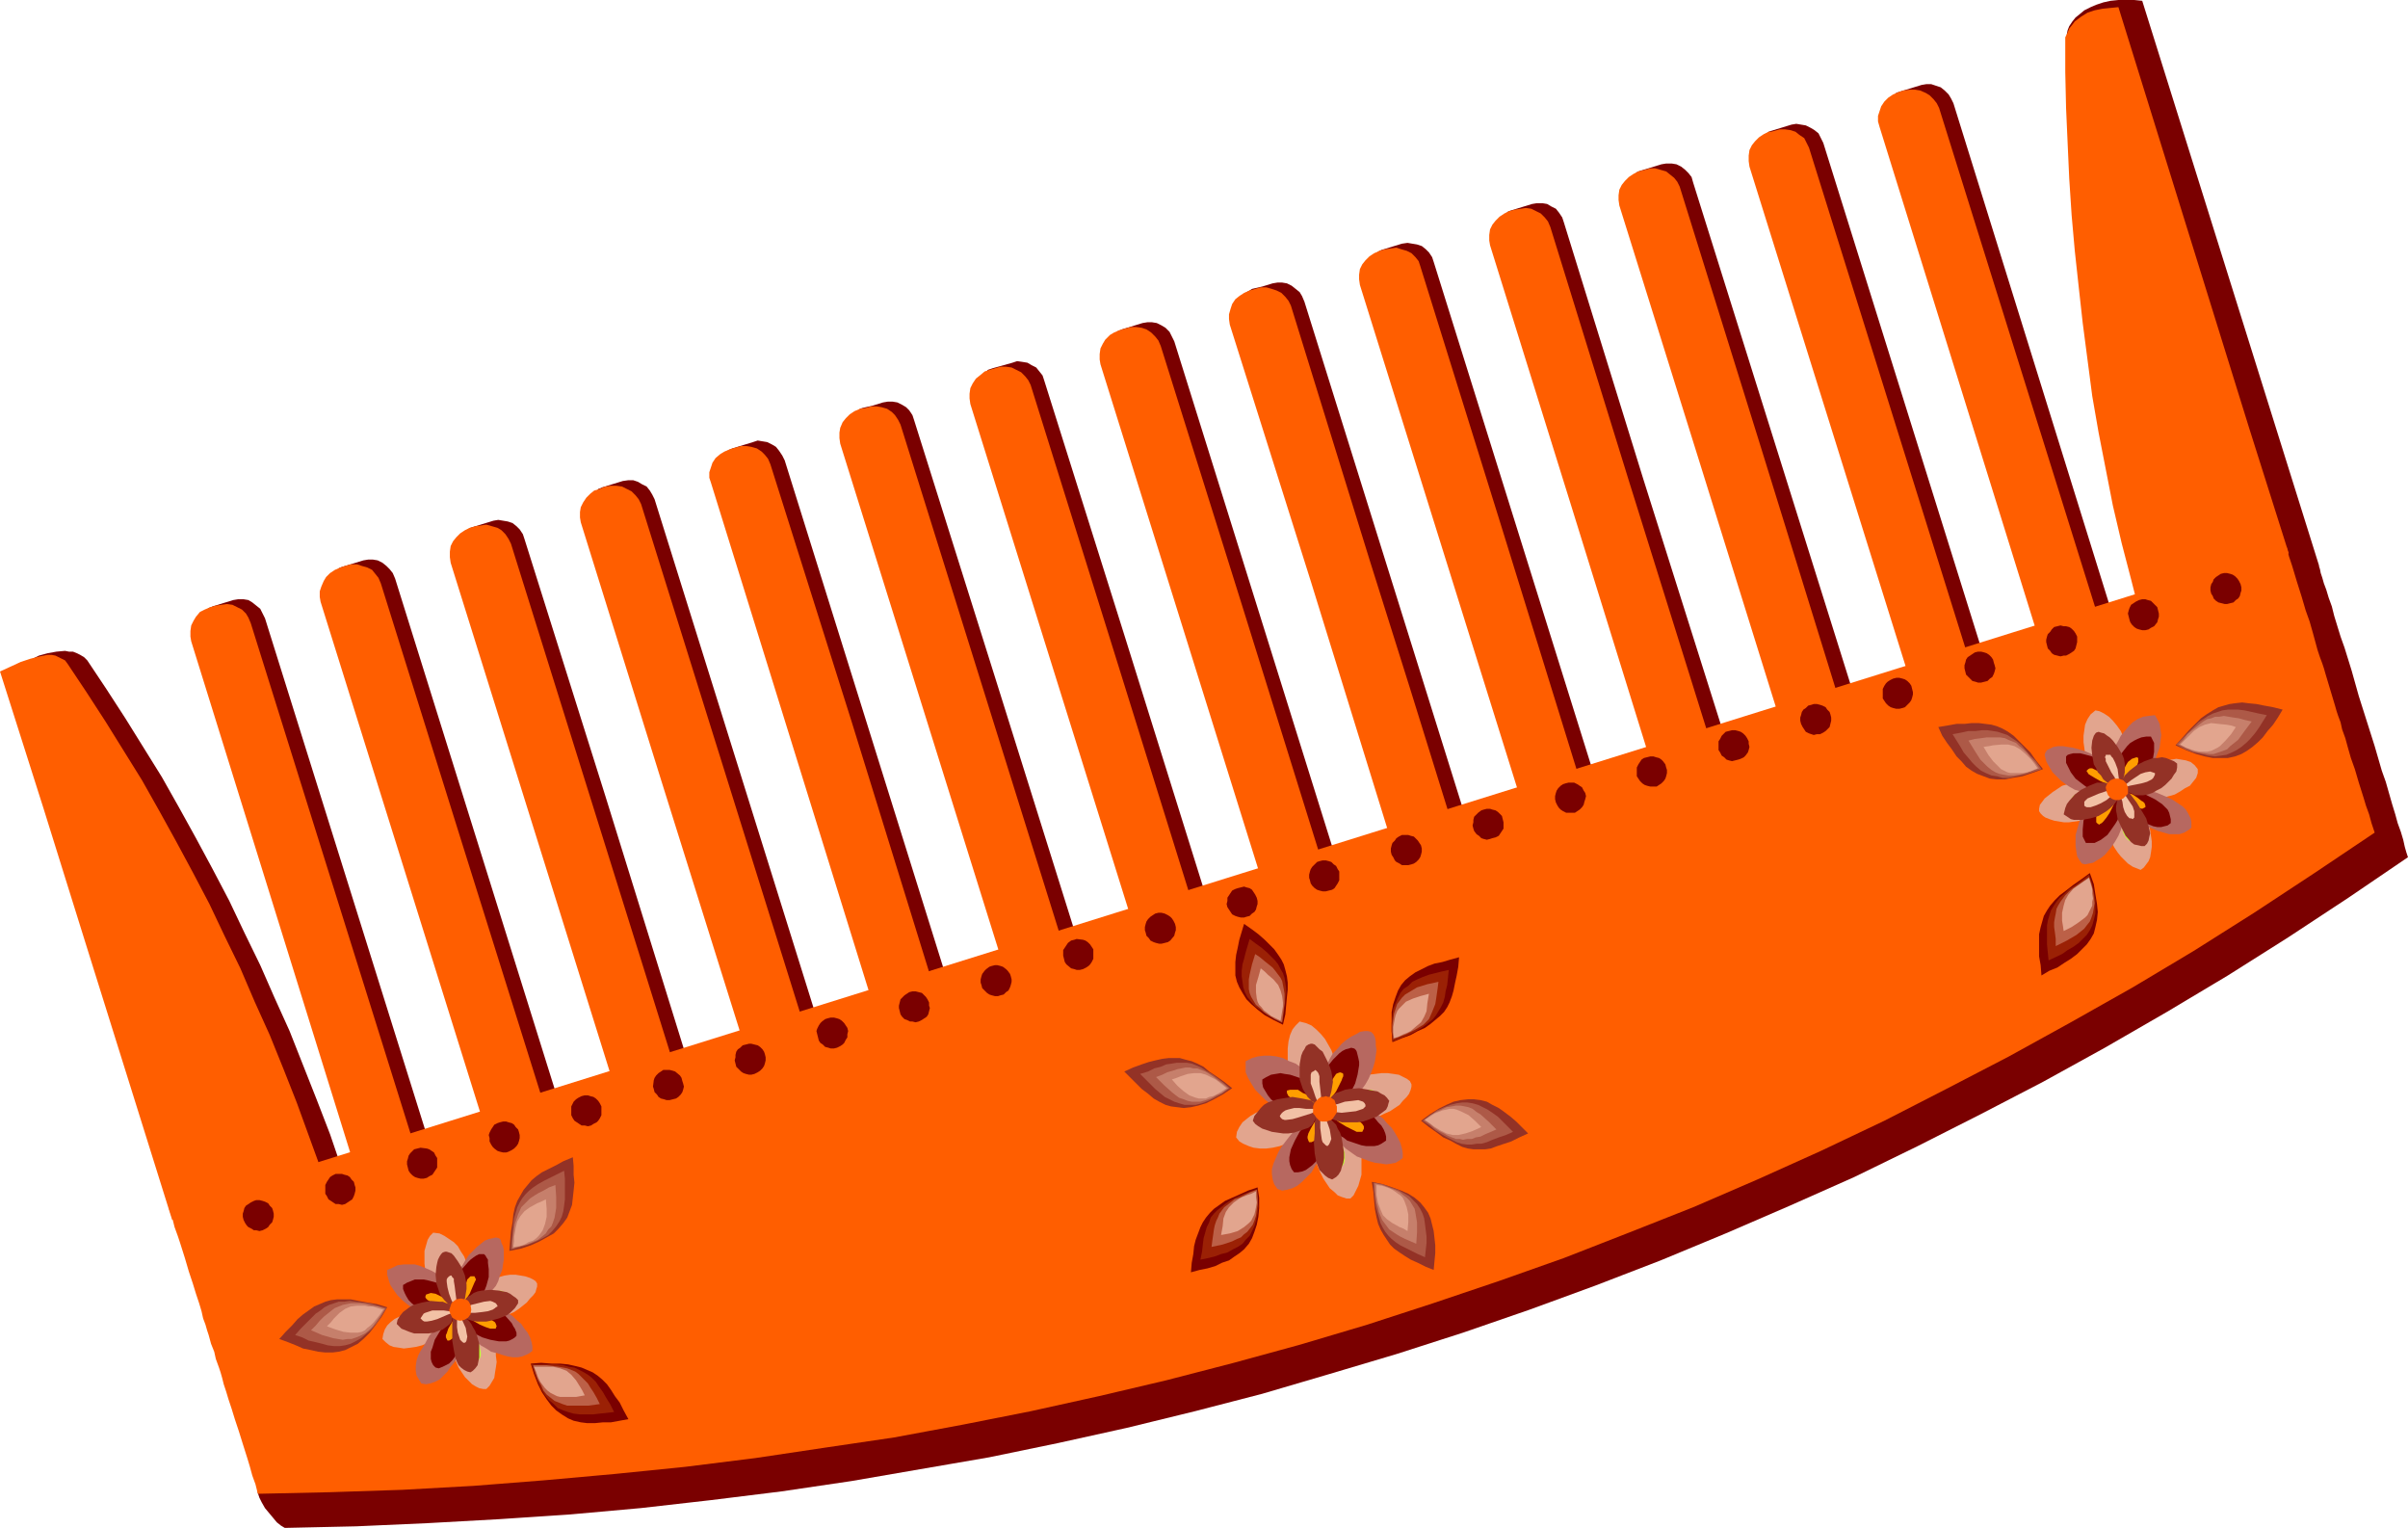 <?xml version="1.0" encoding="UTF-8" standalone="no"?>
<svg
   version="1.0"
   width="129.766mm"
   height="82.319mm"
   id="svg137"
   sodipodi:docname="Comb 14.wmf"
   xmlns:inkscape="http://www.inkscape.org/namespaces/inkscape"
   xmlns:sodipodi="http://sodipodi.sourceforge.net/DTD/sodipodi-0.dtd"
   xmlns="http://www.w3.org/2000/svg"
   xmlns:svg="http://www.w3.org/2000/svg">
  <sodipodi:namedview
     id="namedview137"
     pagecolor="#ffffff"
     bordercolor="#000000"
     borderopacity="0.25"
     inkscape:showpageshadow="2"
     inkscape:pageopacity="0.0"
     inkscape:pagecheckerboard="0"
     inkscape:deskcolor="#d1d1d1"
     inkscape:document-units="mm" />
  <defs
     id="defs1">
    <pattern
       id="WMFhbasepattern"
       patternUnits="userSpaceOnUse"
       width="6"
       height="6"
       x="0"
       y="0" />
  </defs>
  <path
     style="fill:#7a0000;fill-opacity:1;fill-rule:evenodd;stroke:none"
     d="m 436.32,0.162 36.037,115.076 -3.717,1.293 -3.878,1.131 -7.757,2.263 -7.757,2.263 -3.878,1.293 -3.555,1.293 -2.101,-7.435 -2.101,-7.596 -1.939,-7.273 -1.778,-7.435 -1.778,-7.273 -1.778,-7.273 -1.454,-7.273 -1.454,-7.111 -1.293,-7.273 -1.131,-7.111 -1.131,-7.111 -0.808,-7.273 -0.646,-7.111 -0.646,-7.111 -0.323,-7.111 -0.162,-7.111 -0.323,-0.97 V 6.95 l 0.162,-0.808 0.323,-0.808 0.646,-0.97 0.646,-0.808 0.808,-0.646 0.97,-0.808 1.293,-0.646 1.131,-0.485 1.454,-0.485 1.454,-0.323 L 431.472,0 h 1.616 1.616 z"
     id="path1" />
  <path
     style="fill:#7a0000;fill-opacity:1;fill-rule:evenodd;stroke:none"
     d="m 4.686,135.117 8.726,27.961 8.565,28.284 8.565,28.284 4.363,13.9 4.363,14.061 3.717,-1.131 3.717,-1.131 7.757,-2.586 7.757,-2.424 3.717,-1.293 3.717,-0.97 -2.424,-7.111 -2.747,-7.111 -2.747,-6.95 -2.747,-6.95 -3.07,-6.788 -2.909,-6.627 -3.232,-6.627 -3.07,-6.465 -3.394,-6.465 -3.394,-6.303 -3.394,-6.142 -3.555,-6.303 -3.717,-5.98 -3.717,-5.98 -3.878,-5.98 -3.878,-5.818 -0.646,-0.646 -0.808,-0.485 -0.646,-0.323 -0.808,-0.323 h -0.808 l -0.808,-0.162 -1.778,0.162 -1.778,0.323 -1.778,0.485 -1.616,0.808 z"
     id="path2" />
  <path
     style="fill:#ff5e00;fill-opacity:1;fill-rule:evenodd;stroke:none"
     d="m 0,136.734 8.888,27.961 8.726,27.961 17.453,55.76 3.717,-1.131 3.878,-1.131 7.757,-2.586 7.595,-2.586 3.878,-1.131 3.717,-1.131 -2.586,-7.111 -2.586,-7.111 -2.747,-6.95 -2.747,-6.788 -3.07,-6.788 -2.909,-6.788 -3.232,-6.627 -3.07,-6.465 -3.394,-6.465 -3.394,-6.303 -3.394,-6.142 -3.555,-6.303 -3.717,-5.98 -3.717,-5.98 -3.878,-5.98 -3.878,-5.818 -0.485,-0.646 -0.646,-0.323 -0.646,-0.323 -0.646,-0.323 -0.808,-0.162 H 9.696 l -0.808,0.162 -0.808,0.162 -1.939,0.485 -1.939,0.646 -2.101,0.97 z"
     id="path3" />
  <path
     style="fill:#ff5e00;fill-opacity:1;fill-rule:evenodd;stroke:none"
     d="m 431.472,1.455 17.776,57.215 8.888,28.607 9.05,28.607 -3.717,1.293 -3.878,1.293 -8.08,2.263 -7.918,2.424 -3.878,1.131 -3.717,1.293 -1.939,-7.596 -1.939,-7.435 -1.778,-7.596 -1.454,-7.435 -1.454,-7.435 -1.293,-7.435 -0.97,-7.435 -0.97,-7.435 -0.808,-7.273 -0.808,-7.435 -0.646,-7.273 -0.485,-7.435 -0.323,-7.111 -0.323,-7.273 -0.162,-7.273 V 7.596 l 0.485,-0.97 0.323,-0.808 0.646,-0.808 0.485,-0.646 1.293,-0.97 1.293,-0.808 1.454,-0.485 1.616,-0.323 1.616,-0.162 z"
     id="path4" />
  <path
     style="fill:#7a0000;fill-opacity:1;fill-rule:evenodd;stroke:none"
     d="m 43.309,123.48 4.202,-1.293 0.97,-0.162 h 1.131 l 0.97,0.162 0.808,0.485 0.808,0.646 0.808,0.646 0.485,0.97 0.485,0.97 32.643,104.247 0.162,1.131 v 1.131 l -0.162,0.97 -0.323,0.97 -0.485,0.97 -0.646,0.646 -0.808,0.646 -0.808,0.323 -1.131,0.323 -0.97,0.162 h -0.97 l -0.97,-0.162 -0.97,-0.485 -0.97,-0.485 -0.646,-0.808 -0.485,-0.808 -0.485,-1.131 -32.643,-104.247 -0.323,-1.131 -0.323,-0.97 -0.485,-0.808 -0.162,-0.808 -0.162,-0.646 0.162,-0.646 0.485,-0.485 0.485,-0.162 z"
     id="path5" />
  <path
     style="fill:#ff5e00;fill-opacity:1;fill-rule:evenodd;stroke:none"
     d="m 42.824,123.642 1.131,-0.323 1.131,-0.162 1.131,-0.162 1.131,0.162 0.97,0.485 0.97,0.485 0.808,0.808 0.485,0.808 0.485,1.131 32.643,104.247 0.323,1.131 v 0.97 l -0.323,1.131 -0.485,0.97 -0.646,0.97 -0.646,0.646 -0.97,0.646 -1.131,0.485 -1.131,0.323 v 0 l -1.131,0.323 h -1.131 l -1.131,-0.162 -0.97,-0.485 -0.97,-0.485 -0.808,-0.646 -0.646,-0.97 -0.485,-0.97 -32.482,-104.409 -0.162,-0.97 v -1.131 l 0.162,-1.131 0.485,-0.97 0.485,-0.808 0.808,-0.97 0.97,-0.485 z"
     id="path6" />
  <path
     style="fill:#7a0000;fill-opacity:1;fill-rule:evenodd;stroke:none"
     d="m 69.811,115.399 4.202,-1.293 0.97,-0.162 h 0.97 l 0.97,0.162 0.97,0.485 0.808,0.646 0.646,0.646 0.646,0.808 0.485,1.131 16.322,52.204 16.322,52.204 0.162,1.131 v 0.97 l -0.162,0.97 -0.323,0.97 -0.485,0.808 -0.646,0.808 -0.97,0.646 -0.808,0.323 -0.97,0.323 -0.97,0.162 h -1.131 l -0.97,-0.162 -0.97,-0.323 -0.808,-0.646 -0.646,-0.808 -0.646,-0.97 -0.323,-0.97 -16.322,-52.043 -16.322,-52.204 -0.808,-2.101 -0.323,-0.808 -0.162,-0.808 -0.162,-0.808 0.162,-0.485 0.485,-0.485 0.323,-0.162 z"
     id="path7" />
  <path
     style="fill:#ff5e00;fill-opacity:1;fill-rule:evenodd;stroke:none"
     d="m 69.326,115.561 0.485,-0.162 0.485,-0.162 1.131,-0.323 h 1.293 l 0.97,0.323 1.131,0.323 0.97,0.485 0.646,0.808 0.646,0.808 0.485,1.131 16.322,52.204 16.322,52.043 0.323,1.131 v 1.131 l -0.323,0.97 -0.485,0.97 -0.646,0.97 -0.808,0.646 -0.808,0.646 -1.131,0.485 -0.485,0.162 -0.646,0.162 -1.131,0.162 -1.131,0.162 -1.131,-0.162 -0.97,-0.323 -0.97,-0.646 -0.808,-0.646 -0.646,-0.808 -0.485,-1.131 -16.322,-52.204 -16.322,-52.204 -0.162,-0.97 v -1.131 l 0.323,-0.97 0.485,-1.131 0.485,-0.808 0.808,-0.808 0.97,-0.646 z"
     id="path8" />
  <path
     style="fill:#7a0000;fill-opacity:1;fill-rule:evenodd;stroke:none"
     d="m 96.313,107.318 2.101,-0.646 2.101,-0.646 0.97,-0.162 0.97,0.162 0.97,0.162 0.97,0.323 0.808,0.646 0.646,0.646 0.646,0.97 0.323,0.97 8.242,26.183 8.242,26.183 16.16,52.043 0.323,1.131 v 1.131 l -0.162,0.97 -0.323,0.97 -0.646,0.97 -0.646,0.646 -0.808,0.646 -0.808,0.323 -1.131,0.323 -0.97,0.162 h -0.97 l -0.97,-0.162 -0.97,-0.485 -0.808,-0.485 -0.808,-0.808 -0.485,-0.808 -0.485,-1.131 -16.322,-52.204 -16.322,-52.366 -0.646,-1.939 -0.323,-0.808 -0.323,-0.808 v -0.646 l 0.162,-0.646 0.485,-0.485 0.323,-0.162 z"
     id="path9" />
  <path
     style="fill:#ff5e00;fill-opacity:1;fill-rule:evenodd;stroke:none"
     d="m 95.667,107.48 0.646,-0.162 0.485,-0.162 1.131,-0.162 1.131,-0.162 1.131,0.323 1.131,0.323 0.808,0.485 0.808,0.808 0.646,0.97 0.485,0.97 16.322,52.204 16.322,52.204 0.162,1.131 v 0.97 l -0.323,1.131 -0.323,0.97 -0.646,0.808 -0.808,0.808 -0.97,0.646 -0.97,0.485 -1.131,0.323 -1.293,0.162 h -0.97 l -1.131,-0.162 -0.97,-0.323 -0.97,-0.485 -0.808,-0.808 -0.646,-0.808 -0.485,-0.97 -32.643,-104.409 -0.162,-1.131 v -1.131 l 0.162,-1.131 0.485,-0.97 0.646,-0.808 0.808,-0.808 0.97,-0.646 z"
     id="path10" />
  <path
     style="fill:#7a0000;fill-opacity:1;fill-rule:evenodd;stroke:none"
     d="m 122.654,99.237 2.101,-0.646 2.101,-0.646 1.131,-0.162 h 0.97 l 0.97,0.323 0.808,0.485 0.97,0.485 0.646,0.808 0.485,0.808 0.485,0.97 32.643,104.409 0.323,1.131 v 1.131 l -0.323,0.97 -0.323,0.97 -0.485,0.808 -0.646,0.808 -0.808,0.646 -0.808,0.323 -1.131,0.323 -0.97,0.162 h -0.97 l -0.97,-0.162 -0.97,-0.485 -0.808,-0.485 -0.808,-0.808 -0.485,-0.808 -0.485,-1.131 -16.322,-52.204 -16.322,-52.204 -0.808,-2.101 -0.323,-0.808 -0.162,-0.808 -0.162,-0.646 0.323,-0.646 0.323,-0.485 0.485,-0.162 z"
     id="path11" />
  <path
     style="fill:#ff5e00;fill-opacity:1;fill-rule:evenodd;stroke:none"
     d="m 122.169,99.56 0.646,-0.323 0.485,-0.162 1.131,-0.162 h 1.131 l 1.131,0.162 0.97,0.485 0.97,0.485 0.808,0.808 0.646,0.808 0.485,0.97 32.643,104.409 0.162,0.97 v 1.131 l -0.323,1.131 -0.485,0.97 -0.646,0.808 -0.646,0.97 -0.97,0.485 -1.131,0.485 -0.485,0.162 -0.646,0.162 -1.131,0.323 h -1.131 l -1.131,-0.162 -0.97,-0.323 -0.97,-0.646 -0.808,-0.808 -0.646,-0.808 -0.323,-1.131 -16.322,-52.043 -16.322,-52.366 -0.162,-0.97 v -1.131 l 0.162,-0.97 0.485,-0.97 0.646,-0.97 0.808,-0.808 0.808,-0.647 z"
     id="path12" />
  <path
     style="fill:#7a0000;fill-opacity:1;fill-rule:evenodd;stroke:none"
     d="m 149.157,91.317 2.101,-0.646 2.101,-0.646 0.97,-0.323 0.97,0.162 0.97,0.162 0.97,0.485 0.808,0.485 0.646,0.808 0.646,0.97 0.485,0.97 16.322,52.204 16.322,52.204 0.162,0.97 v 1.131 l -0.162,0.97 -0.323,0.97 -0.485,0.808 -0.646,0.808 -0.808,0.646 -0.97,0.485 h -0.485 l -0.485,0.162 -0.97,0.162 h -1.131 l -0.808,-0.162 -0.97,-0.323 -0.97,-0.646 -0.646,-0.808 -0.485,-0.808 -0.485,-0.97 -16.322,-52.366 -16.322,-52.204 -0.808,-1.939 -0.323,-0.97 -0.162,-0.646 -0.162,-0.808 0.162,-0.485 0.485,-0.485 0.485,-0.162 z"
     id="path13" />
  <path
     style="fill:#ff5e00;fill-opacity:1;fill-rule:evenodd;stroke:none"
     d="m 148.672,91.479 0.485,-0.162 0.646,-0.162 1.131,-0.323 h 1.131 l 0.97,0.162 1.131,0.323 0.97,0.646 0.646,0.646 0.646,0.808 0.485,1.131 16.483,52.204 16.16,52.204 0.323,1.131 v 0.97 l -0.323,1.131 -0.485,0.97 -0.646,0.97 -0.646,0.646 -0.97,0.808 -1.131,0.323 -1.131,0.323 -1.131,0.323 h -1.131 l -1.131,-0.162 -0.97,-0.485 -0.97,-0.485 -0.808,-0.646 -0.646,-0.97 -0.485,-0.97 -32.482,-104.57 -0.323,-0.97 v -1.131 l 0.323,-0.97 0.323,-0.97 0.646,-0.97 0.97,-0.808 0.808,-0.485 z"
     id="path14" />
  <path
     style="fill:#7a0000;fill-opacity:1;fill-rule:evenodd;stroke:none"
     d="m 175.659,83.075 2.101,-0.485 2.101,-0.646 0.97,-0.162 h 0.97 l 0.97,0.162 0.97,0.485 0.808,0.485 0.646,0.646 0.646,0.97 0.323,0.97 16.483,52.366 16.322,52.043 0.162,1.131 v 1.131 l -0.162,1.131 -0.323,0.97 -0.485,0.808 -0.646,0.808 -0.97,0.485 -0.808,0.323 -0.97,0.323 -0.97,0.323 h -1.131 l -0.97,-0.323 -0.97,-0.485 -0.808,-0.485 -0.646,-0.808 -0.646,-0.808 -0.485,-1.131 -16.16,-52.043 -16.483,-52.366 -0.646,-1.939 -0.323,-0.97 -0.323,-0.808 v -0.646 l 0.162,-0.646 0.485,-0.323 0.323,-0.323 z"
     id="path15" />
  <path
     style="fill:#ff5e00;fill-opacity:1;fill-rule:evenodd;stroke:none"
     d="m 175.174,83.236 1.131,-0.162 1.131,-0.323 h 1.131 l 0.97,0.162 1.131,0.323 0.97,0.646 0.646,0.646 0.646,0.97 0.485,0.97 16.322,52.204 16.322,52.204 0.162,1.131 v 0.97 l -0.162,1.131 -0.485,0.97 -0.646,0.97 -0.808,0.808 -0.97,0.646 -0.97,0.485 -1.131,0.323 -1.131,0.162 -1.131,0.162 -1.131,-0.323 -0.97,-0.323 -0.97,-0.646 -0.808,-0.646 -0.646,-0.97 -0.485,-0.97 -32.643,-104.409 -0.162,-1.131 v -1.131 l 0.162,-0.97 0.485,-1.131 0.646,-0.808 0.808,-0.808 0.97,-0.646 z"
     id="path16" />
  <path
     style="fill:#7a0000;fill-opacity:1;fill-rule:evenodd;stroke:none"
     d="m 202.161,74.993 4.04,-1.131 0.97,-0.323 1.131,0.162 0.97,0.162 0.808,0.485 0.97,0.485 0.646,0.808 0.646,0.808 0.323,0.97 16.483,52.366 16.322,52.204 0.162,1.131 v 0.97 l -0.162,0.97 -0.323,0.97 -0.646,0.97 -0.646,0.808 -0.808,0.485 -0.97,0.485 h -0.323 l -0.485,0.162 -1.131,0.162 h -0.97 l -0.97,-0.162 -0.97,-0.323 -0.808,-0.646 -0.808,-0.808 -0.485,-0.808 -0.485,-1.131 -32.643,-104.409 -0.808,-1.939 -0.162,-0.97 -0.323,-0.808 v -0.646 l 0.162,-0.646 0.323,-0.485 0.485,-0.162 z"
     id="path17" />
  <path
     style="fill:#ff5e00;fill-opacity:1;fill-rule:evenodd;stroke:none"
     d="m 201.515,75.317 1.131,-0.323 1.131,-0.323 h 1.131 l 1.131,0.162 0.97,0.485 0.97,0.485 0.808,0.808 0.646,0.808 0.485,0.97 16.322,52.204 16.322,52.366 0.162,0.97 v 1.131 l -0.162,0.97 -0.485,0.97 -0.646,0.97 -0.808,0.808 -0.97,0.646 -0.97,0.323 -0.646,0.162 -0.485,0.162 -1.131,0.323 h -1.131 l -1.131,-0.162 -0.97,-0.323 -0.97,-0.646 -0.808,-0.646 -0.646,-0.808 -0.485,-1.131 -16.322,-52.204 -16.322,-52.204 -0.162,-1.131 v -0.97 l 0.162,-1.131 0.485,-0.97 0.646,-0.97 0.808,-0.646 0.97,-0.808 z"
     id="path18" />
  <path
     style="fill:#7a0000;fill-opacity:1;fill-rule:evenodd;stroke:none"
     d="m 228.502,67.074 2.101,-0.646 2.101,-0.646 0.97,-0.162 h 0.97 l 0.97,0.162 0.97,0.485 0.808,0.485 0.808,0.808 0.485,0.97 0.485,0.97 32.643,104.409 0.323,1.131 v 0.97 l -0.323,1.131 -0.323,0.97 -0.485,0.808 -0.646,0.646 -0.808,0.646 -0.97,0.485 -0.97,0.323 -0.97,0.162 -0.97,-0.162 -0.97,-0.162 -0.97,-0.323 -0.808,-0.646 -0.808,-0.808 -0.485,-0.808 -0.485,-0.97 -16.322,-52.366 -16.322,-52.204 -0.808,-1.939 -0.323,-0.97 -0.162,-0.646 -0.162,-0.808 0.323,-0.485 0.323,-0.485 0.485,-0.162 z"
     id="path19" />
  <path
     style="fill:#ff5e00;fill-opacity:1;fill-rule:evenodd;stroke:none"
     d="m 228.017,67.235 1.131,-0.323 1.131,-0.323 h 1.131 l 1.131,0.162 0.97,0.323 0.97,0.646 0.808,0.808 0.646,0.808 0.485,1.131 16.322,52.043 16.322,52.366 0.162,0.97 v 1.131 l -0.323,0.97 -0.485,0.97 -0.485,0.97 -0.808,0.808 -0.97,0.646 -1.131,0.323 -1.131,0.485 -1.131,0.162 h -1.131 l -0.97,-0.162 -1.131,-0.485 -0.97,-0.485 -0.646,-0.646 -0.646,-0.97 -0.485,-0.97 -16.322,-52.204 -16.322,-52.204 -0.162,-0.97 v -1.131 l 0.162,-1.131 0.485,-0.97 0.485,-0.808 0.97,-0.97 0.808,-0.485 z"
     id="path20" />
  <path
     style="fill:#7a0000;fill-opacity:1;fill-rule:evenodd;stroke:none"
     d="m 255.005,58.831 2.101,-0.485 2.101,-0.646 0.97,-0.162 h 0.97 l 0.97,0.162 0.97,0.485 0.808,0.646 0.808,0.646 0.485,0.808 0.485,1.131 32.643,104.409 0.162,1.131 v 0.97 l -0.162,1.131 -0.323,0.97 -0.485,0.808 -0.646,0.808 -0.808,0.485 -0.97,0.323 -0.97,0.485 -0.97,0.162 h -1.131 l -0.808,-0.323 -0.97,-0.323 -0.97,-0.646 -0.646,-0.646 -0.485,-0.97 -0.485,-0.97 -16.322,-52.204 -16.322,-52.204 -0.808,-2.101 -0.323,-0.808 -0.162,-0.97 -0.162,-0.646 0.162,-0.646 0.485,-0.323 0.323,-0.162 z"
     id="path21" />
  <path
     style="fill:#ff5e00;fill-opacity:1;fill-rule:evenodd;stroke:none"
     d="m 254.52,59.154 1.131,-0.323 1.131,-0.323 h 1.131 l 1.131,0.323 0.97,0.323 0.97,0.485 0.808,0.808 0.646,0.808 0.485,0.97 16.16,52.204 8.242,26.183 8.08,26.021 0.323,1.131 v 1.131 l -0.323,1.131 -0.485,0.97 -0.485,0.808 -0.808,0.808 -0.97,0.646 -1.131,0.485 -0.646,0.162 -0.485,0.162 -1.131,0.162 -1.131,0.162 -0.97,-0.323 -1.131,-0.323 -0.97,-0.646 -0.808,-0.646 -0.646,-0.808 -0.485,-1.131 -16.16,-52.204 -16.483,-52.204 -0.162,-1.131 v -0.97 l 0.323,-1.131 0.323,-0.97 0.646,-0.97 0.808,-0.646 0.97,-0.646 z"
     id="path22" />
  <path
     style="fill:#7a0000;fill-opacity:1;fill-rule:evenodd;stroke:none"
     d="m 281.345,50.911 2.101,-0.646 2.101,-0.646 1.131,-0.162 0.97,0.162 0.97,0.162 0.97,0.323 0.808,0.646 0.646,0.646 0.646,0.97 0.323,0.97 16.322,52.204 16.322,52.204 0.162,1.131 v 0.97 l -0.162,0.97 -0.323,0.97 -0.485,0.97 -0.646,0.808 -0.808,0.485 -0.97,0.485 -0.97,0.323 -0.97,0.162 h -0.97 l -0.97,-0.162 -0.97,-0.485 -0.808,-0.646 -0.646,-0.646 -0.646,-0.97 -0.323,-0.97 -16.322,-52.204 -16.483,-52.366 -0.646,-1.939 -0.323,-0.808 -0.323,-0.808 v -0.646 l 0.162,-0.646 0.485,-0.485 0.323,-0.162 z"
     id="path23" />
  <path
     style="fill:#ff5e00;fill-opacity:1;fill-rule:evenodd;stroke:none"
     d="m 281.022,51.073 0.485,-0.162 0.646,-0.162 1.131,-0.162 1.131,-0.162 0.97,0.323 1.131,0.323 0.97,0.485 0.808,0.808 0.646,0.808 0.323,0.97 16.322,52.366 16.16,52.204 0.323,0.97 v 1.131 l -0.323,0.97 -0.323,1.131 -0.646,0.808 -0.808,0.808 -0.97,0.646 -0.97,0.485 -0.646,0.162 -0.485,0.162 -1.131,0.323 h -1.131 l -1.131,-0.162 -0.97,-0.485 -0.97,-0.485 -0.808,-0.808 -0.646,-0.808 -0.485,-1.131 -16.322,-52.204 -16.322,-52.204 -0.162,-1.131 v -0.97 l 0.162,-1.131 0.485,-0.97 0.646,-0.808 0.808,-0.808 0.97,-0.646 z"
     id="path24" />
  <path
     style="fill:#7a0000;fill-opacity:1;fill-rule:evenodd;stroke:none"
     d="m 307.848,42.83 2.101,-0.646 2.101,-0.646 0.97,-0.162 h 1.131 l 0.97,0.162 0.808,0.485 0.97,0.485 0.646,0.808 0.646,0.97 0.323,0.97 16.16,52.204 16.483,52.204 0.162,1.131 v 1.131 l -0.162,0.97 -0.323,0.97 -0.485,0.808 -0.646,0.808 -0.97,0.485 -0.808,0.485 -1.131,0.323 -0.97,0.162 h -0.97 l -0.97,-0.323 -0.97,-0.323 -0.808,-0.646 -0.646,-0.646 -0.646,-0.97 -0.323,-0.97 -16.322,-52.204 -16.322,-52.204 -0.808,-2.101 -0.323,-0.808 -0.162,-0.808 v -0.646 l 0.162,-0.646 0.323,-0.485 0.323,-0.162 z"
     id="path25" />
  <path
     style="fill:#ff5e00;fill-opacity:1;fill-rule:evenodd;stroke:none"
     d="m 307.363,42.992 0.646,-0.162 0.646,-0.162 1.131,-0.162 0.97,-0.162 1.131,0.162 0.97,0.485 0.97,0.485 0.808,0.808 0.646,0.808 0.485,1.131 16.16,52.204 16.322,52.204 0.162,0.97 v 1.131 l -0.162,1.131 -0.485,0.97 -0.646,0.808 -0.808,0.808 -0.808,0.646 -1.131,0.485 -0.646,0.162 -0.485,0.162 -1.131,0.162 -1.293,0.162 -0.97,-0.162 -1.131,-0.485 -0.808,-0.485 -0.808,-0.808 -0.646,-0.808 -0.485,-1.131 -16.16,-52.043 -16.322,-52.366 -0.162,-0.97 v -1.131 l 0.162,-1.131 0.485,-0.97 0.646,-0.808 0.808,-0.808 0.97,-0.646 z"
     id="path26" />
  <path
     style="fill:#7a0000;fill-opacity:1;fill-rule:evenodd;stroke:none"
     d="m 334.188,34.749 2.101,-0.646 2.101,-0.646 0.97,-0.162 h 1.131 l 0.97,0.162 0.97,0.485 0.808,0.646 0.646,0.646 0.646,0.808 0.323,1.131 32.805,104.571 0.162,0.97 v 1.131 l -0.162,0.97 -0.323,0.97 -0.646,0.97 -0.646,0.646 -0.808,0.646 -0.97,0.485 -0.97,0.162 -0.97,0.162 h -0.97 l -0.97,-0.162 -0.97,-0.323 -0.808,-0.646 -0.808,-0.808 -0.485,-0.97 -0.485,-0.97 L 350.51,92.772 334.188,40.568 l -0.808,-2.101 -0.162,-0.808 -0.323,-0.808 V 36.042 35.557 l 0.485,-0.485 0.323,-0.162 z"
     id="path27" />
  <path
     style="fill:#ff5e00;fill-opacity:1;fill-rule:evenodd;stroke:none"
     d="m 333.704,34.911 0.646,-0.162 0.646,-0.162 1.131,-0.323 h 0.97 l 1.131,0.323 1.131,0.323 0.808,0.646 0.808,0.646 0.646,0.808 0.485,0.97 16.322,52.366 16.16,52.204 0.323,1.131 v 0.97 l -0.323,1.131 -0.323,0.97 -0.646,0.97 -0.808,0.646 -0.97,0.646 -1.131,0.485 -0.97,0.323 -1.293,0.323 h -1.131 l -0.97,-0.323 -1.131,-0.323 -0.808,-0.485 -0.808,-0.646 -0.646,-0.97 -0.485,-0.97 -16.322,-52.366 -16.322,-52.204 -0.162,-1.131 v -0.97 l 0.162,-1.131 0.485,-0.97 0.646,-0.808 0.808,-0.808 0.97,-0.646 z"
     id="path28" />
  <path
     style="fill:#7a0000;fill-opacity:1;fill-rule:evenodd;stroke:none"
     d="m 360.691,26.668 2.101,-0.646 2.101,-0.646 0.97,-0.162 0.97,0.162 0.97,0.162 0.97,0.485 0.808,0.485 0.808,0.646 0.485,0.97 0.485,0.97 32.643,104.409 0.323,1.131 v 1.131 l -0.162,0.97 -0.323,0.97 -0.646,0.808 -0.646,0.808 -0.808,0.646 -0.97,0.323 -0.97,0.323 -0.97,0.323 -0.97,-0.162 -0.97,-0.162 -0.97,-0.485 -0.808,-0.485 -0.808,-0.808 -0.485,-0.808 -0.485,-1.131 -16.322,-52.204 -16.322,-52.204 -0.808,-1.939 -0.323,-0.97 -0.162,-0.808 -0.162,-0.646 0.162,-0.646 0.485,-0.323 0.323,-0.323 z"
     id="path29" />
  <path
     style="fill:#ff5e00;fill-opacity:1;fill-rule:evenodd;stroke:none"
     d="m 360.206,26.83 h 0.485 l 0.646,-0.162 1.131,-0.323 h 1.131 l 1.131,0.162 0.97,0.323 0.808,0.646 0.97,0.646 0.485,0.97 0.485,0.97 32.643,104.409 0.162,1.131 v 0.97 l -0.162,1.131 -0.485,0.97 -0.646,0.808 -0.646,0.808 -0.97,0.646 -1.131,0.485 -0.97,0.485 -1.293,0.162 h -1.131 l -1.131,-0.162 -0.97,-0.485 -0.97,-0.485 -0.646,-0.808 -0.646,-0.808 -0.485,-0.97 L 372.649,86.145 356.328,33.941 356.166,32.81 v -1.131 l 0.162,-1.131 0.485,-0.97 0.646,-0.808 0.808,-0.808 0.97,-0.646 z"
     id="path30" />
  <path
     style="fill:#7a0000;fill-opacity:1;fill-rule:evenodd;stroke:none"
     d="m 387.193,18.587 4.202,-1.293 0.97,-0.162 h 0.97 l 0.97,0.323 0.97,0.323 0.808,0.646 0.808,0.808 0.485,0.808 0.485,0.97 32.482,104.409 0.323,1.131 v 1.131 l -0.162,0.97 -0.323,0.97 -0.485,0.97 -0.646,0.646 -0.808,0.646 -0.97,0.323 -0.97,0.323 -1.131,0.162 h -0.97 l -0.808,-0.162 -0.97,-0.485 -0.97,-0.485 -0.646,-0.808 -0.485,-0.808 -0.485,-1.131 -32.643,-104.409 -0.808,-1.939 -0.323,-0.97 -0.323,-0.808 v -0.646 l 0.162,-0.646 0.323,-0.485 0.485,-0.162 z"
     id="path31" />
  <path
     style="fill:#ff5e00;fill-opacity:1;fill-rule:evenodd;stroke:none"
     d="m 386.708,18.748 0.97,-0.323 1.293,-0.162 h 1.131 l 0.97,0.162 1.131,0.485 0.808,0.485 0.808,0.808 0.646,0.808 0.485,0.97 32.643,104.409 0.162,1.131 v 0.97 l -0.162,1.131 -0.485,0.97 -0.646,0.808 -0.808,0.97 -0.97,0.485 -0.97,0.485 -1.131,0.323 -1.131,0.162 -1.131,0.162 -1.131,-0.162 -0.97,-0.485 -0.97,-0.485 -0.808,-0.808 -0.646,-0.808 -0.485,-0.97 -32.482,-104.409 -0.323,-1.131 v -1.131 l 0.323,-0.97 0.323,-0.97 0.646,-0.97 0.808,-0.808 0.97,-0.646 z"
     id="path32" />
  <path
     style="fill:#7a0000;fill-opacity:1;fill-rule:evenodd;stroke:none"
     d="m 39.754,252.941 26.502,-8.243 26.664,-8.404 53.328,-16.97 53.49,-17.132 53.651,-17.455 53.49,-17.779 53.328,-17.779 26.664,-9.051 26.502,-9.051 26.341,-9.213 26.179,-9.051 0.323,-0.162 h 0.323 l 0.808,0.323 0.808,0.323 0.97,0.646 0.808,0.485 0.97,0.485 0.808,0.323 h 0.323 0.323 v 0.162 l 0.162,0.485 0.162,0.808 0.323,0.97 0.323,1.131 0.485,1.293 0.485,1.616 0.646,1.778 0.485,1.939 0.646,2.101 0.646,2.101 0.808,2.263 1.454,4.687 1.454,5.172 3.232,10.182 1.454,5.01 0.808,2.263 0.646,2.263 0.646,2.263 0.646,2.101 0.485,1.778 0.646,1.778 0.485,1.616 0.323,1.455 0.323,1.131 0.323,0.97 -12.12,8.243 -12.282,8.081 -12.282,7.758 -12.443,7.435 -12.605,7.273 -12.605,6.95 -12.766,6.627 -12.766,6.465 -12.928,6.303 -13.09,5.818 -13.09,5.657 -13.251,5.495 -13.413,5.172 -13.251,4.849 -13.574,4.687 -13.574,4.364 -13.574,4.041 -13.736,4.041 -13.736,3.556 -13.898,3.394 -13.898,3.071 -14.059,2.909 -14.059,2.424 -14.059,2.424 -14.221,2.101 -14.382,1.778 -14.221,1.616 -14.382,1.293 -14.544,0.97 -14.544,0.808 -14.544,0.646 -14.544,0.323 -0.808,-0.485 -0.808,-0.646 -0.808,-0.97 -1.616,-1.939 -0.646,-1.131 -0.485,-0.97 -0.323,-0.97 -0.162,-3.071 -0.162,-2.909 -0.162,-2.586 -0.162,-2.101 -0.162,-2.101 -0.162,-1.778 v -1.455 l -0.162,-1.455 -0.162,-1.131 -0.162,-0.97 -0.162,-0.97 v -0.808 l -0.485,-1.293 -0.323,-1.293 -0.646,-1.293 -0.323,-0.808 -0.323,-0.646 -0.485,-0.97 -0.485,-1.131 -0.485,-1.131 -0.646,-1.293 -0.646,-1.616 -0.646,-1.778 -0.808,-1.939 -0.808,-2.263 -0.97,-2.586 -0.97,-2.909 -0.97,-3.232 -0.646,-1.616 z"
     id="path33" />
  <path
     style="fill:#ff5e00;fill-opacity:1;fill-rule:evenodd;stroke:none"
     d="m 34.421,246.153 215.574,-67.397 215.736,-67.397 0.485,1.939 0.646,1.939 0.485,1.616 0.485,1.616 0.97,3.071 0.808,2.748 0.808,2.263 0.646,2.263 0.485,1.778 0.485,1.778 0.485,1.455 0.485,1.293 0.323,0.97 0.323,1.131 0.485,1.616 0.485,1.616 0.485,1.616 0.485,1.616 0.323,1.131 0.323,0.97 0.485,1.293 0.323,1.455 0.646,1.778 0.485,1.778 0.646,2.263 0.808,2.263 0.808,2.748 0.97,3.071 0.485,1.616 0.646,1.778 0.485,1.778 0.646,1.939 -12.282,8.243 -12.282,8.081 -12.282,7.758 -12.443,7.435 -12.605,7.111 -12.605,6.95 -12.766,6.627 -12.605,6.465 -12.928,6.142 -12.928,5.818 -13.09,5.657 -13.09,5.172 -13.251,5.172 -13.251,4.687 -13.413,4.525 -13.413,4.364 -13.574,4.041 -13.574,3.717 -13.736,3.556 -13.736,3.232 -13.898,3.071 -13.898,2.748 -13.898,2.586 -14.221,2.101 -14.059,2.101 -14.221,1.778 -14.382,1.455 -14.382,1.293 -14.382,1.131 -14.544,0.808 -14.706,0.485 -14.706,0.323 -0.485,-1.939 -0.646,-1.778 -0.485,-1.778 -0.485,-1.616 -0.97,-3.071 -0.808,-2.586 -0.808,-2.424 -0.646,-2.101 -0.646,-1.939 -0.485,-1.616 -0.485,-1.455 -0.323,-1.293 -0.323,-1.131 -0.323,-0.97 -0.646,-1.778 -0.323,-1.455 -0.646,-1.616 -0.485,-1.778 -0.323,-0.97 -0.323,-1.131 -0.485,-1.293 -0.323,-1.455 -0.485,-1.616 -0.646,-1.939 -0.646,-2.101 -0.808,-2.424 -0.808,-2.748 -0.97,-3.071 -0.485,-1.455 -0.646,-1.778 -0.485,-1.939 z"
     id="path34" />
  <path
     style="fill:#e2a58e;fill-opacity:1;fill-rule:evenodd;stroke:none"
     d="m 271.326,224.172 0.485,-0.808 0.323,-0.808 0.162,-1.131 0.162,-1.131 -0.162,-1.131 -0.162,-1.293 -0.162,-1.293 -0.323,-1.455 -0.485,-1.293 -0.646,-1.131 -0.646,-1.131 -0.808,-0.97 -0.97,-0.97 -0.97,-0.808 -1.131,-0.485 -1.293,-0.323 -0.808,0.808 -0.646,0.808 -0.485,1.131 -0.323,1.293 -0.162,1.455 v 1.455 1.455 l 0.323,1.455 0.323,1.616 0.485,1.293 0.646,1.131 0.646,1.131 0.808,0.808 0.97,0.646 0.97,0.323 h 1.131 -2.424 l -2.586,0.162 -2.747,0.323 -2.586,0.485 -1.293,0.323 -1.131,0.485 -1.131,0.646 -0.808,0.646 -0.808,0.646 -0.646,0.97 -0.485,0.97 -0.162,1.131 0.646,0.808 0.808,0.485 1.131,0.485 0.97,0.323 1.293,0.162 h 1.293 l 1.293,-0.162 1.454,-0.323 1.293,-0.485 1.293,-0.485 1.293,-0.646 1.131,-0.646 0.97,-0.808 0.808,-0.808 0.485,-0.808 0.485,-0.97 -0.646,1.455 -0.162,1.455 -0.162,1.293 v 1.616 l 0.162,1.293 0.323,1.455 0.485,1.293 0.485,1.131 0.646,1.293 0.646,0.97 0.646,0.97 0.97,0.808 0.646,0.646 0.808,0.323 0.97,0.323 h 0.808 l 0.646,-0.646 0.485,-0.97 0.485,-0.97 0.323,-1.131 0.323,-1.131 v -1.293 -1.293 -1.293 l -0.323,-1.293 -0.323,-1.293 -0.323,-1.131 -0.485,-1.131 -0.646,-0.97 -0.808,-0.97 -0.97,-0.646 -0.97,-0.485 1.454,0.485 1.454,0.162 1.293,0.162 1.454,-0.162 1.293,-0.323 1.293,-0.323 1.293,-0.646 1.131,-0.485 0.97,-0.646 0.97,-0.646 0.646,-0.808 0.808,-0.808 0.485,-0.646 0.323,-0.808 0.162,-0.646 v -0.485 l -0.323,-0.646 -0.646,-0.485 -0.646,-0.323 -0.97,-0.485 -1.131,-0.162 -1.131,-0.162 h -1.293 l -1.293,0.162 -1.293,0.162 -1.293,0.323 -1.293,0.485 -1.293,0.646 -0.97,0.646 -1.131,0.97 -0.808,0.97 z"
     id="path35" />
  <path
     style="fill:#bfff35;fill-opacity:1;fill-rule:evenodd;stroke:none"
     d="m 270.356,225.627 -0.162,-0.323 -0.162,-0.485 -0.162,-1.455 -0.162,-1.455 v -1.616 l -0.323,-1.616 -0.162,-0.808 -0.323,-0.646 -0.323,-0.646 -0.485,-0.485 -0.646,-0.485 -0.646,-0.323 -0.485,0.323 -0.162,0.323 -0.162,0.485 v 0.646 l 0.162,0.808 0.162,0.646 0.646,1.616 0.808,1.616 0.485,0.808 0.485,0.808 0.646,1.455 0.323,0.485 0.162,0.485 h -0.162 l -0.323,0.162 h -0.485 l -0.646,0.162 h -1.454 l -1.778,0.323 -1.616,0.323 -0.808,0.162 -0.646,0.323 -0.646,0.323 -0.323,0.485 -0.323,0.323 -0.162,0.485 0.323,0.485 0.485,0.162 0.485,0.162 h 0.646 l 1.293,-0.323 1.293,-0.485 2.747,-1.455 1.131,-0.646 0.97,-0.323 -0.162,0.646 v 0.646 1.778 l 0.323,1.939 0.323,2.101 0.485,1.778 0.323,0.646 0.323,0.646 0.323,0.646 0.323,0.323 0.323,0.162 h 0.323 l 0.646,-0.323 0.323,-0.485 0.162,-0.646 v -0.646 -0.808 l -0.323,-0.97 -0.646,-1.939 -0.808,-1.778 -0.808,-1.778 -0.323,-0.808 -0.162,-0.646 -0.162,-0.485 -0.162,-0.323 0.162,-0.162 0.323,-0.162 0.485,-0.162 0.646,-0.162 1.616,-0.162 3.717,-0.808 0.808,-0.162 0.808,-0.323 0.646,-0.162 0.323,-0.323 0.323,-0.323 0.162,-0.323 -0.323,-0.485 -0.485,-0.323 -0.485,-0.162 h -0.808 l -0.808,0.162 -0.808,0.162 -1.778,0.808 -1.778,0.808 -0.808,0.485 -0.646,0.485 -0.646,0.323 -0.323,0.323 -0.323,0.162 z"
     id="path36" />
  <path
     style="fill:#b76860;fill-opacity:1;fill-rule:evenodd;stroke:none"
     d="m 269.548,223.364 -0.162,-0.808 -0.323,-0.808 -0.646,-0.808 -0.646,-0.97 -0.808,-0.808 -0.97,-0.97 -0.97,-0.808 -1.131,-0.808 -1.293,-0.485 -1.293,-0.646 -1.293,-0.323 -1.293,-0.162 h -1.293 l -1.293,0.162 -1.131,0.323 -1.293,0.646 v 1.131 1.131 l 0.485,1.131 0.646,1.131 0.808,1.293 0.97,0.97 1.131,1.131 1.131,0.808 1.293,0.808 1.293,0.646 1.293,0.485 1.293,0.323 h 1.131 l 1.131,-0.162 0.808,-0.485 0.97,-0.646 -1.778,1.616 -1.939,1.939 -1.778,2.101 -1.616,2.101 -0.646,1.131 -0.485,1.131 -0.485,1.131 -0.323,1.131 v 0.97 l 0.162,1.131 0.323,0.97 0.646,0.97 0.97,0.323 0.97,-0.162 1.131,-0.323 0.97,-0.485 0.97,-0.808 0.97,-0.97 0.97,-0.97 0.646,-1.131 0.808,-1.293 0.646,-1.293 0.485,-1.131 0.323,-1.293 0.162,-1.293 0.162,-1.131 -0.162,-0.97 -0.323,-0.97 0.485,1.293 0.808,1.293 0.97,1.131 0.97,0.97 0.97,0.97 1.131,0.808 1.131,0.808 1.293,0.485 1.293,0.485 1.131,0.323 1.293,0.162 0.97,0.162 1.131,-0.162 0.808,-0.162 0.808,-0.485 0.646,-0.485 v -0.97 l -0.162,-0.97 -0.323,-1.131 -0.485,-0.97 -0.646,-1.131 -0.646,-0.97 -0.97,-0.97 -0.808,-0.97 -1.131,-0.808 -1.131,-0.646 -1.131,-0.646 -1.131,-0.323 -1.131,-0.323 -1.131,-0.162 h -1.131 l -0.97,0.323 1.293,-0.646 1.131,-0.808 1.131,-0.808 0.97,-0.97 0.808,-1.131 0.646,-1.131 0.485,-1.131 0.485,-1.293 0.323,-1.131 0.162,-1.131 0.162,-1.131 -0.162,-0.97 v -0.808 l -0.162,-0.808 -0.323,-0.646 -0.485,-0.485 -0.646,-0.162 h -0.646 l -0.97,0.162 -0.808,0.485 -0.97,0.485 -0.97,0.646 -0.97,0.808 -0.808,0.97 -0.97,0.97 -0.646,1.131 -0.646,1.293 -0.485,1.293 -0.323,1.293 -0.162,1.293 v 1.293 z"
     id="path37" />
  <path
     style="fill:#bfff35;fill-opacity:1;fill-rule:evenodd;stroke:none"
     d="m 269.872,225.303 -0.323,-0.162 -0.485,-0.323 -0.97,-0.808 -1.131,-1.131 -1.293,-1.131 -1.293,-0.97 -0.485,-0.485 -0.808,-0.323 -0.646,-0.323 h -0.808 -0.646 l -0.808,0.323 v 0.485 0.485 l 0.323,0.485 0.323,0.485 0.646,0.323 0.646,0.485 1.616,0.646 3.394,1.293 1.454,0.646 0.646,0.162 0.485,0.162 -0.162,0.162 -0.162,0.323 -0.323,0.323 -0.97,1.131 -0.485,0.485 -1.131,1.293 -0.97,1.455 -0.808,1.293 -0.162,0.646 v 0.646 0.485 l 0.323,0.485 h 0.485 l 0.485,-0.162 0.485,-0.162 0.323,-0.485 0.808,-0.97 0.646,-1.293 1.131,-2.909 0.485,-1.293 0.485,-0.97 0.323,0.646 0.323,0.646 1.293,1.131 1.454,1.293 1.616,1.293 1.454,0.808 0.808,0.323 0.646,0.323 0.646,0.323 h 0.485 l 0.323,-0.162 0.162,-0.162 0.323,-0.646 -0.162,-0.485 -0.162,-0.646 -0.485,-0.485 -0.646,-0.646 -0.808,-0.485 -1.616,-0.97 -1.939,-0.808 -1.778,-0.808 -0.646,-0.323 -0.646,-0.323 -0.485,-0.323 -0.323,-0.162 v -0.162 l 0.162,-0.323 0.323,-0.485 0.323,-0.485 0.97,-1.293 1.131,-1.455 1.131,-1.455 0.485,-0.646 0.323,-0.808 0.323,-0.485 0.162,-0.646 v -0.323 l -0.162,-0.323 -0.646,-0.162 h -0.485 l -0.646,0.162 -0.485,0.485 -0.485,0.646 -0.485,0.808 -0.808,1.778 -0.646,1.778 -0.323,0.808 -0.162,0.808 -0.162,0.646 -0.162,0.646 z"
     id="path38" />
  <path
     style="fill:#ff4fff;fill-opacity:1;fill-rule:evenodd;stroke:none"
     d="m 269.225,223.687 -0.485,0.162 -0.323,0.323 -0.323,0.323 -0.323,0.323 -0.323,0.97 v 0.485 0.485 l 0.162,0.323 0.323,0.485 0.485,0.323 0.323,0.323 0.97,0.323 0.97,-0.162 0.485,-0.162 0.485,-0.323 0.646,-0.646 0.162,-0.485 0.162,-0.485 v -0.485 l -0.162,-0.485 -0.162,-0.485 -0.323,-0.485 -0.323,-0.323 -0.485,-0.162 -0.323,-0.162 -0.646,-0.162 h -0.485 z"
     id="path39" />
  <path
     style="fill:#7a0000;fill-opacity:1;fill-rule:evenodd;stroke:none"
     d="m 269.387,224.172 -0.162,-0.646 -0.323,-0.646 -0.485,-0.646 -0.646,-0.646 -0.646,-0.485 -0.808,-0.646 -1.616,-0.97 -0.97,-0.323 -0.97,-0.323 -1.131,-0.162 -0.808,-0.162 -0.97,0.162 -0.97,0.162 -0.97,0.485 -0.808,0.485 v 0.808 l 0.162,0.808 0.485,0.808 0.485,0.808 0.646,0.808 0.97,0.808 0.808,0.646 0.97,0.485 0.97,0.646 0.97,0.323 0.97,0.323 h 0.97 0.97 l 0.646,-0.162 0.808,-0.323 0.485,-0.646 -1.131,1.455 -1.293,1.455 -1.293,1.616 -0.97,1.778 -0.808,1.778 -0.162,0.808 -0.162,0.808 v 0.808 l 0.162,0.808 0.323,0.808 0.485,0.646 h 0.808 l 0.808,-0.162 0.808,-0.323 0.646,-0.485 0.646,-0.485 0.808,-0.808 0.485,-0.808 0.485,-0.97 0.485,-0.808 0.485,-1.131 0.162,-0.97 0.162,-0.97 0.162,-0.97 -0.162,-0.808 -0.162,-0.646 -0.323,-0.808 0.646,0.97 0.646,0.97 0.646,0.808 0.808,0.808 0.97,0.485 0.808,0.646 0.97,0.323 0.97,0.323 0.97,0.323 0.97,0.162 h 0.808 0.808 l 0.808,-0.162 0.646,-0.323 0.485,-0.323 0.485,-0.323 v -0.808 l -0.162,-0.646 -0.323,-0.808 -0.485,-0.808 -0.646,-0.646 -0.646,-0.808 -1.454,-1.293 -0.808,-0.485 -0.808,-0.485 -0.97,-0.323 -0.808,-0.323 -0.97,-0.162 h -0.808 l -0.808,0.162 -0.808,0.323 0.97,-0.485 0.808,-0.646 0.808,-0.808 0.646,-0.808 0.485,-0.808 0.485,-0.97 0.485,-1.778 0.162,-0.97 0.162,-0.97 v -0.646 l -0.162,-0.808 -0.162,-0.646 -0.162,-0.646 -0.162,-0.323 -0.323,-0.323 -0.646,-0.162 -0.485,0.162 -0.646,0.162 -0.646,0.323 -0.646,0.485 -0.646,0.646 -0.646,0.646 -0.646,0.808 -0.646,0.808 -0.485,0.808 -0.323,0.97 -0.323,0.97 -0.162,0.97 v 1.131 l 0.162,0.97 z"
     id="path40" />
  <path
     style="fill:#ff9e00;fill-opacity:1;fill-rule:evenodd;stroke:none"
     d="m 269.872,225.465 -0.323,-0.162 h -0.485 l -0.808,-0.646 -0.808,-0.808 -0.97,-0.808 -1.131,-0.485 -0.97,-0.646 h -0.485 -0.646 -0.485 l -0.646,0.162 v 0.485 l 0.162,0.323 0.162,0.323 0.485,0.323 0.97,0.485 1.131,0.485 2.747,0.808 1.131,0.162 0.485,0.162 0.323,0.162 v 0.162 l -0.162,0.162 -0.485,0.646 -0.646,0.97 -0.808,0.97 -0.646,1.131 -0.485,0.97 -0.162,0.646 v 0.323 l 0.162,0.485 0.162,0.323 h 0.485 l 0.323,-0.162 0.323,-0.162 0.323,-0.323 0.323,-0.808 0.485,-1.131 0.323,-1.131 0.323,-1.131 0.162,-0.97 0.323,-0.646 0.323,0.323 0.323,0.485 0.97,0.808 1.131,0.808 1.293,0.808 1.293,0.646 0.97,0.485 h 0.485 0.485 0.162 l 0.162,-0.323 0.162,-0.323 v -0.485 l -0.323,-0.485 -0.323,-0.323 -0.485,-0.323 -0.646,-0.323 -1.454,-0.646 -1.454,-0.485 -1.293,-0.485 -0.646,-0.162 -0.485,-0.323 h -0.323 l -0.162,-0.162 v -0.162 -0.162 l 0.162,-0.485 0.323,-0.323 0.162,-0.485 0.485,-0.646 0.808,-1.131 0.646,-1.293 0.485,-0.97 0.162,-0.485 0.162,-0.323 v -0.485 l -0.162,-0.162 -0.485,-0.162 -0.485,0.162 -0.323,0.162 -0.323,0.485 -0.323,0.485 -0.323,0.646 -0.485,1.293 -0.485,1.455 -0.162,1.131 v 0.485 l -0.162,0.485 z"
     id="path41" />
  <path
     style="fill:#933226;fill-opacity:1;fill-rule:evenodd;stroke:none"
     d="m 267.933,224.818 -0.485,-0.485 -0.646,-0.323 -0.808,-0.162 -0.808,-0.162 -0.97,-0.162 -0.97,-0.162 -2.101,0.323 -0.97,0.162 -0.97,0.323 -0.97,0.323 -0.808,0.485 -0.646,0.646 -0.646,0.808 -0.646,0.808 -0.323,0.97 0.485,0.646 0.646,0.485 0.808,0.485 0.97,0.323 0.97,0.323 1.131,0.162 1.131,0.162 h 1.131 l 1.131,-0.162 0.97,-0.323 0.97,-0.323 0.97,-0.323 0.646,-0.485 0.485,-0.646 0.323,-0.808 0.162,-0.808 -0.323,1.778 v 2.101 l -0.162,1.939 0.162,2.101 0.323,1.778 0.323,0.808 0.323,0.808 0.646,0.646 0.485,0.485 0.646,0.485 0.808,0.323 0.808,-0.485 0.485,-0.485 0.485,-0.808 0.162,-0.646 0.323,-0.97 0.162,-0.97 v -1.131 l -0.162,-0.97 -0.323,-2.101 -0.323,-0.97 -0.485,-0.808 -0.323,-0.808 -0.646,-0.646 -0.646,-0.646 -0.646,-0.323 1.131,0.485 0.97,0.323 0.97,0.323 h 1.131 1.131 0.97 l 1.131,-0.162 0.97,-0.323 0.808,-0.323 0.97,-0.323 0.646,-0.485 0.646,-0.485 0.646,-0.485 0.323,-0.646 0.162,-0.646 0.162,-0.485 -0.485,-0.646 -0.485,-0.485 -0.646,-0.323 -0.808,-0.485 -0.97,-0.162 -0.808,-0.162 -1.939,-0.323 -1.939,0.162 -0.97,0.162 -0.808,0.323 -0.97,0.323 -0.646,0.485 -0.646,0.646 -0.485,0.646 0.485,-0.97 0.323,-1.131 0.162,-0.97 0.162,-0.97 -0.162,-1.131 -0.162,-0.97 -0.323,-0.97 -0.323,-0.808 -0.808,-1.616 -0.323,-0.646 -0.646,-0.485 -0.485,-0.485 -0.485,-0.485 -0.485,-0.162 h -0.323 l -0.485,0.162 -0.485,0.323 -0.323,0.646 -0.323,0.485 -0.323,0.808 -0.323,1.778 v 2.101 0.97 l 0.323,0.97 0.323,0.97 0.485,0.808 0.485,0.808 0.808,0.808 z"
     id="path42" />
  <path
     style="fill:#f2c1a5;fill-opacity:1;fill-rule:evenodd;stroke:none"
     d="m 269.064,225.627 -0.323,0.162 h -0.485 -1.131 -1.131 l -1.293,-0.162 h -1.131 l -1.293,0.323 -0.485,0.162 -0.485,0.323 -0.323,0.323 -0.323,0.485 0.162,0.323 0.323,0.323 0.485,0.162 h 0.323 l 1.293,-0.162 1.131,-0.323 2.586,-0.808 1.131,-0.485 0.485,-0.162 h 0.485 v 0 0.323 0.97 l -0.162,0.97 v 1.293 l 0.162,1.293 0.162,1.131 0.162,0.485 0.323,0.323 0.323,0.323 0.323,0.162 0.323,-0.323 0.162,-0.323 0.323,-0.808 -0.162,-0.97 -0.162,-0.97 -0.808,-2.263 -0.323,-0.97 -0.323,-0.646 0.485,0.162 0.485,0.162 h 1.454 l 1.454,0.162 1.454,-0.162 1.454,-0.162 0.97,-0.323 0.485,-0.162 0.323,-0.323 0.162,-0.162 v -0.323 l -0.162,-0.323 -0.323,-0.323 -0.485,-0.162 -0.485,-0.162 -1.293,0.162 -1.454,0.162 -1.454,0.485 -1.454,0.323 -0.485,0.162 -0.485,0.162 -0.323,0.162 h -0.323 l -0.162,-0.162 v -0.162 l -0.162,-0.485 v -0.485 -1.131 l -0.162,-1.455 -0.162,-1.455 v -1.131 l -0.162,-0.485 -0.162,-0.323 -0.323,-0.323 -0.162,-0.162 -0.485,0.323 -0.323,0.162 -0.162,0.485 v 0.485 0.646 0.646 l 0.485,1.293 0.485,1.455 0.485,1.131 0.323,0.485 v 0.323 l 0.162,0.323 z"
     id="path43" />
  <path
     style="fill:#ff5e00;fill-opacity:1;fill-rule:evenodd;stroke:none"
     d="m 267.609,224.818 -0.162,0.485 v 0.485 0.485 0.485 l 0.323,0.323 0.323,0.485 0.646,0.646 0.485,0.162 h 0.97 l 0.485,-0.162 0.485,-0.162 0.323,-0.323 0.323,-0.485 0.323,-0.485 0.162,-0.323 v -0.646 -0.485 l -0.162,-0.323 -0.162,-0.485 -0.162,-0.485 -0.485,-0.323 -0.485,-0.323 h -0.323 l -0.485,-0.162 -0.485,0.162 h -0.485 l -0.485,0.323 -0.323,0.323 -0.323,0.323 z"
     id="path44" />
  <path
     style="fill:#7a0000;fill-opacity:1;fill-rule:evenodd;stroke:none"
     d="m 256.136,241.789 -1.939,0.646 -1.778,0.808 -1.454,0.646 -1.454,0.646 -1.131,0.808 -1.131,0.808 -0.808,0.808 -0.808,0.97 -0.646,0.97 -0.485,0.97 -0.485,1.293 -0.485,1.293 -0.323,1.293 -0.162,1.616 -0.323,1.778 -0.162,1.939 1.778,-0.485 1.616,-0.323 1.616,-0.485 1.293,-0.646 1.454,-0.485 1.131,-0.808 0.97,-0.646 0.97,-0.808 0.97,-1.131 0.646,-1.131 0.485,-1.293 0.485,-1.455 0.323,-1.616 0.162,-1.778 v -2.101 z"
     id="path45" />
  <path
     style="fill:#9b2105;fill-opacity:1;fill-rule:evenodd;stroke:none"
     d="m 256.136,242.112 -1.778,0.646 -1.293,0.485 -1.454,0.646 -1.131,0.646 -0.97,0.646 -0.808,0.646 -0.808,0.646 -0.646,0.646 -0.646,0.808 -0.323,0.97 -0.485,0.97 -0.323,1.131 -0.323,1.131 -0.162,1.293 -0.162,1.455 -0.323,1.616 1.616,-0.323 1.293,-0.323 1.293,-0.485 1.293,-0.323 1.131,-0.646 0.97,-0.485 0.97,-0.646 0.646,-0.808 0.808,-0.808 0.485,-0.97 0.485,-0.97 0.323,-1.131 0.323,-1.455 0.162,-1.455 -0.162,-1.778 z"
     id="path46" />
  <path
     style="fill:#bc6047;fill-opacity:1;fill-rule:evenodd;stroke:none"
     d="m 255.974,242.274 -1.293,0.485 -1.293,0.646 -0.97,0.485 -0.97,0.323 -0.808,0.646 -0.646,0.485 -0.646,0.485 -0.485,0.646 -0.485,0.646 -0.323,0.808 -0.323,0.646 -0.323,0.97 -0.162,0.808 -0.162,1.131 -0.162,1.131 -0.162,1.293 2.262,-0.485 1.939,-0.646 0.97,-0.485 0.808,-0.323 0.646,-0.646 0.646,-0.485 0.646,-0.808 0.485,-0.646 0.323,-0.808 0.323,-0.97 0.162,-1.293 0.162,-1.131 v -1.293 z"
     id="path47" />
  <path
     style="fill:#e2a58e;fill-opacity:1;fill-rule:evenodd;stroke:none"
     d="m 255.813,242.597 -0.97,0.485 -0.97,0.323 -0.808,0.323 -0.646,0.323 -1.131,0.808 -0.97,0.97 -0.646,0.97 -0.485,1.293 -0.162,1.616 -0.323,1.778 1.778,-0.323 1.616,-0.485 1.293,-0.808 0.97,-0.808 0.485,-0.485 0.323,-0.646 0.323,-0.646 0.162,-0.646 0.162,-0.808 0.162,-0.97 -0.162,-1.131 z"
     id="path48" />
  <path
     style="fill:#7a0000;fill-opacity:1;fill-rule:evenodd;stroke:none"
     d="m 283.608,212.212 1.939,-0.808 1.778,-0.646 1.454,-0.808 1.454,-0.646 1.131,-0.808 0.97,-0.808 0.97,-0.808 0.808,-0.808 0.646,-0.97 0.485,-0.97 0.485,-1.293 0.323,-1.131 0.323,-1.616 0.323,-1.455 0.323,-1.778 0.162,-1.939 -1.778,0.485 -1.616,0.485 -1.616,0.323 -1.293,0.485 -1.293,0.646 -1.293,0.646 -1.131,0.808 -0.97,0.808 -0.808,0.97 -0.646,1.131 -0.485,1.293 -0.485,1.455 -0.323,1.616 v 1.778 2.101 z"
     id="path49" />
  <path
     style="fill:#9b2105;fill-opacity:1;fill-rule:evenodd;stroke:none"
     d="m 283.608,212.05 1.616,-0.646 1.616,-0.646 1.293,-0.646 1.131,-0.646 0.97,-0.646 0.808,-0.646 0.808,-0.646 0.646,-0.808 0.485,-0.808 0.485,-0.808 0.485,-0.97 0.323,-1.131 0.162,-1.131 0.323,-1.293 0.162,-1.455 0.162,-1.616 -1.454,0.323 -1.293,0.323 -1.293,0.323 -1.293,0.485 -1.131,0.485 -0.97,0.485 -0.808,0.808 -0.97,0.646 -0.646,0.808 -0.485,0.97 -0.485,1.131 -0.485,1.131 -0.162,1.455 -0.162,1.455 v 1.778 z"
     id="path50" />
  <path
     style="fill:#bc6047;fill-opacity:1;fill-rule:evenodd;stroke:none"
     d="m 283.769,211.565 1.293,-0.485 1.293,-0.485 0.97,-0.485 0.97,-0.485 0.808,-0.485 0.808,-0.485 1.131,-1.131 0.646,-1.455 0.323,-0.808 0.323,-0.808 0.162,-0.97 0.162,-1.131 0.162,-1.131 0.162,-1.293 -2.262,0.485 -2.101,0.646 -0.808,0.485 -0.808,0.485 -0.808,0.485 -0.646,0.646 -0.485,0.646 -0.485,0.646 -0.323,0.97 -0.323,0.97 -0.162,1.131 -0.162,1.131 v 1.455 z"
     id="path51" />
  <path
     style="fill:#e2a58e;fill-opacity:1;fill-rule:evenodd;stroke:none"
     d="m 283.931,211.404 0.97,-0.323 0.97,-0.485 0.808,-0.323 0.646,-0.323 1.131,-0.97 0.97,-0.808 0.646,-1.131 0.485,-1.131 0.162,-1.616 0.323,-1.939 -1.778,0.485 -1.454,0.485 -1.454,0.646 -0.97,0.97 -0.485,0.485 -0.323,0.485 -0.323,0.808 -0.162,0.646 -0.323,1.778 v 1.131 z"
     id="path52" />
  <path
     style="fill:#7a0000;fill-opacity:1;fill-rule:evenodd;stroke:none"
     d="m 261.307,208.656 0.485,-2.101 0.162,-1.778 0.162,-1.778 0.162,-1.455 v -1.455 l -0.162,-1.293 -0.323,-1.293 -0.323,-1.131 -0.485,-0.97 -0.646,-0.97 -0.808,-1.131 -0.97,-0.97 -0.97,-0.97 -1.293,-1.131 -1.293,-0.97 -1.616,-1.131 -0.485,1.616 -0.485,1.616 -0.323,1.616 -0.323,1.455 -0.162,1.455 v 1.455 1.293 l 0.323,1.293 0.485,1.131 0.646,1.131 0.808,1.293 0.97,0.97 1.293,1.131 1.454,1.131 1.778,0.97 z"
     id="path53" />
  <path
     style="fill:#9b2105;fill-opacity:1;fill-rule:evenodd;stroke:none"
     d="m 261.145,208.333 0.323,-1.778 0.162,-1.455 0.162,-1.455 0.162,-1.293 v -1.131 l -0.162,-1.131 -0.162,-0.97 -0.323,-0.97 -0.485,-0.808 -0.485,-0.97 -0.646,-0.808 -0.808,-0.808 -0.808,-0.808 -1.131,-0.97 -1.131,-0.808 -1.293,-0.97 -0.808,2.748 -0.323,1.293 -0.323,1.131 -0.162,1.293 v 1.131 l 0.162,1.131 0.162,1.131 0.323,0.97 0.485,0.97 0.808,0.97 0.808,0.97 1.131,0.808 1.293,0.97 1.454,0.808 z"
     id="path54" />
  <path
     style="fill:#bc6047;fill-opacity:1;fill-rule:evenodd;stroke:none"
     d="m 261.145,208.171 0.162,-1.455 0.162,-1.293 0.162,-1.131 v -1.939 l -0.162,-0.97 -0.162,-0.808 -0.162,-0.808 -0.323,-0.646 -0.485,-0.646 -0.485,-0.646 -0.646,-0.808 -0.808,-0.646 -0.808,-0.646 -0.97,-0.808 -0.97,-0.646 -0.646,2.101 -0.485,2.101 -0.162,0.97 v 0.97 0.97 l 0.162,0.808 0.323,0.808 0.485,0.808 0.485,0.808 0.808,0.646 0.808,0.808 0.97,0.646 1.293,0.808 z"
     id="path55" />
  <path
     style="fill:#e2a58e;fill-opacity:1;fill-rule:evenodd;stroke:none"
     d="m 260.822,207.848 0.162,-0.97 0.162,-0.97 0.162,-0.97 v -0.808 l -0.162,-1.293 -0.323,-1.131 -0.485,-1.131 -0.97,-1.131 -1.131,-0.97 -0.646,-0.646 -0.808,-0.646 -0.485,1.778 -0.485,1.616 v 1.455 l 0.162,1.293 0.162,0.646 0.323,0.646 0.485,0.485 0.485,0.646 0.646,0.485 0.808,0.646 0.97,0.485 z"
     id="path56" />
  <path
     style="fill:#e2a58e;fill-opacity:1;fill-rule:evenodd;stroke:none"
     d="m 95.021,265.063 0.485,-0.646 0.162,-0.808 0.162,-0.97 v -0.97 l -0.162,-1.131 v -1.131 l -0.323,-1.131 -0.323,-1.131 -0.485,-1.293 -0.646,-0.97 -0.646,-1.131 -0.808,-0.808 -0.97,-0.646 -0.97,-0.646 -0.97,-0.485 -1.293,-0.162 -0.646,0.646 -0.485,0.808 -0.323,1.131 -0.323,1.131 v 1.293 1.293 l 0.162,1.293 0.323,1.293 0.323,1.293 0.485,1.293 0.646,1.131 0.808,0.808 0.646,0.808 0.97,0.485 0.97,0.323 0.808,-0.162 -2.101,0.162 -2.424,0.323 -2.424,0.323 -2.262,0.485 -1.131,0.485 -0.97,0.485 -0.97,0.485 -0.808,0.646 -0.646,0.646 -0.485,0.808 -0.323,0.97 -0.162,0.97 0.646,0.646 0.808,0.646 0.808,0.323 1.131,0.162 0.97,0.162 1.293,-0.162 1.131,-0.162 1.293,-0.323 1.131,-0.485 1.131,-0.485 1.131,-0.646 0.808,-0.646 0.97,-0.808 0.646,-0.646 0.485,-0.808 0.323,-0.97 -0.485,1.293 -0.162,1.455 v 1.293 1.293 l 0.162,1.131 0.323,1.293 0.485,1.131 0.485,1.131 0.646,0.97 0.646,0.97 0.808,0.808 0.646,0.646 0.808,0.485 0.646,0.323 0.808,0.162 h 0.646 l 0.646,-0.646 0.485,-0.808 0.485,-0.808 0.162,-1.131 0.162,-0.97 0.162,-1.131 -0.162,-1.293 v -1.131 l -0.323,-1.131 -0.323,-1.131 -0.485,-1.131 -0.485,-0.97 -0.646,-0.808 -0.808,-0.646 -0.808,-0.646 -0.808,-0.323 1.293,0.323 1.131,0.162 1.293,-0.162 h 1.293 l 1.131,-0.323 1.131,-0.485 1.131,-0.485 0.97,-0.646 0.808,-0.646 0.808,-0.646 0.646,-0.808 0.646,-0.646 0.485,-0.646 0.162,-0.646 0.162,-0.485 v -0.646 l -0.323,-0.485 -0.485,-0.323 -0.646,-0.323 -0.97,-0.323 -0.97,-0.162 -0.97,-0.162 h -1.131 l -1.131,0.162 -1.131,0.323 -1.293,0.323 -1.131,0.485 -0.97,0.485 -0.97,0.808 -0.97,0.808 -0.646,0.97 z"
     id="path57" />
  <path
     style="fill:#bfff35;fill-opacity:1;fill-rule:evenodd;stroke:none"
     d="m 94.213,266.679 -0.162,-0.323 -0.162,-0.485 -0.162,-1.131 -0.162,-1.455 -0.162,-1.616 -0.323,-1.455 -0.485,-1.293 -0.323,-0.646 -0.485,-0.485 -0.485,-0.323 -0.646,-0.323 -0.485,0.323 -0.162,0.485 -0.162,0.485 0.162,0.485 0.162,0.646 0.162,0.646 0.646,1.455 0.808,1.616 0.808,1.293 0.323,0.646 0.485,0.646 0.162,0.323 v 0.162 l 0.323,0.485 h -0.323 l -0.323,0.162 h -0.323 -0.485 l -1.454,0.162 -0.646,0.162 -0.808,0.162 -1.454,0.323 -1.293,0.646 -0.485,0.323 -0.323,0.323 -0.323,0.323 v 0.646 l 0.323,0.162 0.323,0.162 0.485,0.162 h 0.485 l 1.131,-0.323 1.293,-0.485 1.131,-0.646 1.293,-0.808 0.97,-0.646 0.485,-0.162 0.323,-0.323 v 0.646 l -0.162,0.646 0.162,1.616 0.323,1.778 0.485,1.778 0.485,1.455 0.323,0.808 0.162,0.485 0.323,0.485 0.323,0.323 0.323,0.162 h 0.323 l 0.485,-0.323 0.323,-0.485 0.162,-0.485 v -0.646 l -0.162,-0.808 -0.162,-0.808 -0.646,-1.616 -0.97,-1.616 -0.646,-1.616 -0.323,-0.646 -0.323,-0.485 -0.162,-0.485 v -0.323 0 l 0.323,-0.323 h 0.485 l 0.485,-0.323 1.454,-0.323 3.394,-0.646 1.293,-0.646 0.485,-0.162 0.485,-0.162 0.323,-0.323 v -0.323 l -0.323,-0.485 -0.485,-0.323 -0.485,-0.162 -0.646,0.162 h -0.646 l -0.808,0.323 -1.616,0.808 -1.454,0.808 -1.293,0.97 -0.485,0.323 -0.485,0.323 -0.162,0.162 z"
     id="path58" />
  <path
     style="fill:#b76860;fill-opacity:1;fill-rule:evenodd;stroke:none"
     d="m 93.405,264.74 -0.162,-0.808 -0.323,-0.808 -0.485,-0.808 -0.808,-0.808 -0.808,-0.646 -0.808,-0.808 -0.97,-0.646 -1.131,-0.646 -1.131,-0.485 -1.131,-0.485 -1.131,-0.323 h -1.131 -1.131 l -1.293,0.162 -0.97,0.485 -1.131,0.485 v 0.97 l 0.323,1.131 0.323,0.97 0.646,0.97 0.808,1.131 0.97,0.97 0.97,0.808 1.131,0.808 1.131,0.646 1.131,0.485 1.131,0.323 1.131,0.323 h 1.131 l 0.97,-0.162 0.808,-0.485 0.646,-0.646 -1.454,1.455 -1.616,1.778 -1.616,1.939 -1.131,2.101 -0.646,0.97 -0.485,0.97 -0.323,0.97 -0.162,1.131 v 0.97 l 0.162,0.97 0.485,0.808 0.485,0.808 0.97,0.162 0.808,-0.162 0.97,-0.323 0.97,-0.485 0.808,-0.808 0.808,-0.808 0.646,-0.97 0.808,-0.97 0.485,-1.131 0.485,-1.131 0.485,-1.131 0.162,-1.131 0.323,-1.131 -0.162,-1.131 -0.162,-0.808 -0.323,-0.97 0.646,1.293 0.646,1.131 0.808,0.97 0.97,0.808 0.97,0.97 1.131,0.646 0.97,0.646 1.293,0.323 0.97,0.323 1.131,0.323 0.97,0.162 h 1.131 l 0.808,-0.162 0.808,-0.323 0.646,-0.323 0.646,-0.485 v -0.97 l -0.162,-0.808 -0.323,-0.97 -0.485,-0.97 -0.646,-0.808 -0.646,-0.97 -0.97,-0.808 -0.808,-0.808 -0.97,-0.646 -0.97,-0.646 -1.131,-0.485 -0.97,-0.323 -0.97,-0.162 -1.131,-0.162 -0.97,0.162 -0.97,0.323 1.293,-0.646 0.97,-0.808 0.808,-0.808 0.808,-0.97 0.808,-0.97 0.485,-0.97 0.323,-1.131 0.485,-1.131 0.162,-1.131 0.162,-0.97 v -0.97 -0.97 l -0.162,-0.808 -0.323,-0.646 -0.162,-0.646 -0.323,-0.323 -0.646,-0.162 -0.646,0.162 -0.808,0.162 -0.808,0.323 -0.808,0.646 -0.808,0.646 -0.808,0.808 -0.808,0.808 -0.646,0.97 -0.646,1.131 -0.646,0.97 -0.323,1.293 -0.323,1.131 v 1.293 l 0.162,1.131 z"
     id="path59" />
  <path
     style="fill:#bfff35;fill-opacity:1;fill-rule:evenodd;stroke:none"
     d="m 93.889,266.356 -0.323,-0.162 -0.485,-0.162 -0.97,-0.808 -2.101,-1.939 -1.293,-0.97 -1.293,-0.646 -0.646,-0.162 h -0.485 l -0.808,0.162 -0.646,0.162 v 0.485 l 0.162,0.485 0.162,0.323 0.485,0.485 0.485,0.323 0.646,0.323 1.454,0.646 1.616,0.485 1.454,0.485 1.293,0.485 0.646,0.162 0.485,0.162 -0.162,0.162 -0.162,0.323 -0.323,0.323 -0.323,0.323 -0.323,0.646 -0.646,0.485 -1.778,2.424 -0.485,1.131 -0.162,0.646 v 0.485 0.485 l 0.162,0.485 h 0.485 l 0.485,-0.162 0.485,-0.162 0.323,-0.485 0.646,-0.97 0.485,-1.131 0.485,-1.293 0.485,-1.293 0.323,-1.131 0.323,-0.97 0.323,0.485 0.485,0.646 0.97,0.97 1.454,1.131 1.454,0.97 1.616,0.808 0.646,0.323 0.646,0.162 0.485,0.162 h 0.323 l 0.323,-0.162 0.323,-0.162 v -0.485 -0.485 l -0.323,-0.485 -0.323,-0.485 -0.646,-0.485 -0.646,-0.485 -1.616,-0.808 -1.616,-0.646 -1.616,-0.646 -0.808,-0.323 -0.485,-0.162 -0.485,-0.162 -0.323,-0.162 v -0.162 l 0.162,-0.323 0.162,-0.485 0.323,-0.485 0.97,-1.131 0.97,-1.455 0.808,-1.455 0.808,-1.293 0.162,-0.485 0.162,-0.485 v -0.485 l -0.162,-0.162 -0.646,-0.162 H 97.445 l -0.485,0.323 -0.485,0.323 -0.323,0.646 -0.485,0.646 -0.485,1.778 -0.646,1.616 -0.323,1.455 -0.162,0.646 -0.162,0.485 v 0.323 z"
     id="path60" />
  <path
     style="fill:#ff4fff;fill-opacity:1;fill-rule:evenodd;stroke:none"
     d="m 93.081,264.74 -0.646,0.646 -0.646,0.646 -0.162,0.808 v 0.97 l 0.162,0.323 0.323,0.323 0.808,0.485 0.808,0.162 0.97,-0.162 0.485,-0.162 0.323,-0.323 0.485,-0.646 0.323,-0.808 -0.162,-0.808 -0.162,-0.485 -0.323,-0.323 -0.646,-0.485 -0.97,-0.162 h -0.485 z"
     id="path61" />
  <path
     style="fill:#7a0000;fill-opacity:1;fill-rule:evenodd;stroke:none"
     d="m 93.405,265.224 -0.162,-0.485 -0.323,-0.646 -0.485,-0.485 -0.646,-0.646 -1.293,-0.97 -1.616,-0.808 -1.778,-0.485 -0.808,-0.162 h -0.97 -0.808 l -0.808,0.323 -0.808,0.323 -0.808,0.485 v 0.808 l 0.323,0.808 0.323,0.646 0.485,0.808 0.646,0.646 0.808,0.646 0.808,0.646 0.97,0.485 0.808,0.485 0.97,0.323 0.808,0.162 h 0.97 0.808 l 0.646,-0.323 0.646,-0.323 0.485,-0.485 -1.131,1.131 -0.97,1.616 -0.97,1.455 -0.97,1.616 -0.485,1.616 -0.323,0.808 v 0.646 0.808 l 0.162,0.646 0.323,0.646 0.485,0.485 0.646,0.162 0.808,-0.323 0.646,-0.323 0.646,-0.323 0.646,-0.646 0.485,-0.646 0.97,-1.616 0.646,-1.778 0.162,-0.808 0.162,-0.97 v -0.808 -0.646 l -0.323,-0.808 -0.323,-0.485 0.485,0.808 0.646,0.808 0.646,0.646 0.808,0.646 0.808,0.485 0.97,0.485 1.616,0.485 1.778,0.323 h 0.808 0.646 l 0.646,-0.162 0.646,-0.323 0.485,-0.323 0.323,-0.323 v -0.646 l -0.323,-0.808 -0.323,-0.485 -0.323,-0.646 -1.131,-1.293 -1.293,-1.131 -1.616,-0.808 -0.808,-0.323 -0.808,-0.162 h -0.808 -0.808 l -0.646,0.162 -0.646,0.323 0.808,-0.646 0.646,-0.646 0.646,-0.646 0.485,-0.808 0.485,-0.808 0.323,-0.808 0.485,-1.778 v -1.616 l -0.162,-1.293 v -0.646 l -0.323,-0.485 -0.162,-0.323 -0.323,-0.323 h -0.485 -0.485 l -0.646,0.323 -0.485,0.323 -0.646,0.485 -0.485,0.485 -1.131,1.293 -0.97,1.616 -0.162,0.97 -0.162,0.808 -0.162,0.97 v 0.808 l 0.162,0.97 z"
     id="path62" />
  <path
     style="fill:#ff9e00;fill-opacity:1;fill-rule:evenodd;stroke:none"
     d="m 93.889,266.517 -0.646,-0.323 -0.808,-0.485 -0.97,-0.646 -0.323,-0.323 -0.485,-0.323 -0.97,-0.485 -0.97,-0.485 -0.97,-0.162 -0.485,0.162 -0.485,0.162 -0.162,0.485 0.162,0.323 0.323,0.323 0.323,0.162 0.808,0.485 1.131,0.323 1.293,0.323 1.131,0.323 0.97,0.162 0.808,0.323 v 0.162 l -0.162,0.162 -0.323,0.646 -0.646,0.808 -1.131,1.939 -0.323,0.97 -0.162,0.323 v 0.485 l 0.162,0.323 0.162,0.323 h 0.323 l 0.323,-0.162 0.646,-0.485 0.323,-0.808 0.323,-0.97 0.323,-0.97 0.162,-1.131 0.162,-0.808 0.162,-0.646 0.646,0.646 0.97,0.808 1.131,0.646 1.131,0.646 1.131,0.485 0.97,0.323 h 0.485 0.323 0.323 v -0.162 l 0.162,-0.323 -0.162,-0.485 -0.162,-0.323 -0.485,-0.323 -0.97,-0.646 -1.293,-0.485 -1.293,-0.323 -1.293,-0.323 -0.97,-0.323 -0.323,-0.162 h -0.162 v -0.162 -0.323 l 0.162,-0.323 0.323,-0.485 0.485,-0.97 0.646,-0.97 0.485,-1.131 0.485,-1.131 0.162,-0.323 0.162,-0.323 -0.162,-0.323 -0.162,-0.323 h -0.323 -0.485 l -0.323,0.323 -0.323,0.323 -0.323,1.131 -0.485,1.293 -0.323,1.131 -0.162,1.293 v 0.323 0.485 z"
     id="path63" />
  <path
     style="fill:#933226;fill-opacity:1;fill-rule:evenodd;stroke:none"
     d="m 91.95,265.871 -0.485,-0.323 -0.485,-0.162 -0.808,-0.323 h -0.646 l -1.778,-0.162 -1.778,0.323 -1.778,0.485 -0.808,0.485 -0.646,0.485 -0.646,0.485 -0.646,0.808 -0.485,0.808 -0.162,0.808 0.485,0.485 0.485,0.485 0.808,0.323 0.808,0.323 0.97,0.323 h 0.97 1.939 l 1.131,-0.162 0.808,-0.323 0.97,-0.323 0.646,-0.485 0.646,-0.485 0.485,-0.485 0.162,-0.646 0.162,-0.808 -0.162,1.616 v 3.556 l 0.323,1.939 0.323,1.616 0.323,0.808 0.323,0.646 0.485,0.485 0.646,0.485 0.646,0.323 0.646,0.162 0.485,-0.323 0.485,-0.485 0.485,-0.646 0.162,-0.808 0.162,-0.808 v -0.808 -1.939 l -0.485,-1.778 -0.323,-0.808 -0.485,-0.808 -0.323,-0.646 -0.485,-0.646 -0.646,-0.485 -0.646,-0.323 0.97,0.485 0.97,0.323 0.97,0.162 h 0.97 0.97 l 0.808,-0.162 1.778,-0.485 1.616,-0.646 0.646,-0.485 0.485,-0.485 0.485,-0.485 0.323,-0.485 0.323,-0.485 v -0.646 l -0.485,-0.485 -0.485,-0.323 -0.646,-0.485 -0.646,-0.323 -1.616,-0.323 -1.778,-0.162 -1.778,0.162 -0.808,0.162 -0.808,0.323 -0.646,0.485 -0.646,0.323 -0.485,0.646 -0.485,0.646 0.485,-0.97 0.162,-0.97 0.162,-0.97 v -0.97 l -0.162,-0.808 -0.162,-0.97 -0.646,-1.616 -0.808,-1.293 -0.808,-1.131 -0.485,-0.485 -0.485,-0.162 -0.485,-0.162 h -0.323 l -0.485,0.162 -0.323,0.323 -0.323,0.485 -0.323,0.646 -0.162,0.646 -0.162,0.808 -0.162,1.616 0.162,1.778 0.323,0.97 0.323,0.97 0.323,0.646 0.646,0.808 0.646,0.646 z"
     id="path64" />
  <path
     style="fill:#f2c1a5;fill-opacity:1;fill-rule:evenodd;stroke:none"
     d="m 92.92,266.679 -0.485,0.323 h -0.97 l -1.131,-0.162 H 88.072 l -0.97,0.323 -0.485,0.162 -0.323,0.162 -0.323,0.485 -0.323,0.485 0.323,0.323 0.162,0.162 0.323,0.162 h 0.485 l 0.97,-0.162 1.131,-0.323 2.262,-0.97 0.97,-0.323 0.646,-0.323 0.162,0.162 v 1.939 1.131 l 0.162,1.131 0.323,0.97 0.162,0.485 0.162,0.162 0.323,0.323 0.323,0.162 0.323,-0.162 0.162,-0.323 0.162,-0.808 -0.162,-0.808 -0.162,-0.97 -0.808,-1.778 -0.485,-0.808 v -0.485 l -0.162,-0.323 0.97,0.162 1.131,0.162 h 1.293 l 1.454,-0.162 1.131,-0.162 0.97,-0.323 0.485,-0.323 0.162,-0.162 0.323,-0.162 v -0.162 l -0.323,-0.485 -0.323,-0.162 -0.323,-0.162 -0.485,-0.162 -1.293,0.162 -1.293,0.323 -1.293,0.323 -1.131,0.485 -0.485,0.162 -0.485,0.162 -0.323,0.162 h -0.162 l -0.162,-0.162 v -0.162 l -0.162,-0.485 v -0.485 l -0.162,-0.97 -0.162,-1.293 -0.162,-1.293 -0.162,-0.97 v -0.485 l -0.323,-0.323 -0.162,-0.323 h -0.162 l -0.323,0.162 -0.323,0.323 -0.162,0.323 v 0.485 l 0.162,1.131 0.323,1.293 0.485,1.293 0.485,0.97 0.162,0.485 0.323,0.323 z"
     id="path65" />
  <path
     style="fill:#ff5e00;fill-opacity:1;fill-rule:evenodd;stroke:none"
     d="m 91.789,265.871 -0.162,0.485 -0.162,0.485 0.323,0.808 0.323,0.646 0.808,0.485 0.808,0.162 0.808,-0.162 0.808,-0.485 0.485,-0.646 0.162,-0.97 -0.162,-0.97 -0.323,-0.646 -0.323,-0.323 -0.485,-0.162 -0.808,-0.162 -0.97,0.162 -0.646,0.485 -0.323,0.323 z"
     id="path66" />
  <path
     style="fill:#7a0000;fill-opacity:1;fill-rule:evenodd;stroke:none"
     d="m 108.11,277.669 2.101,-0.162 2.101,0.162 h 1.778 l 1.616,0.162 1.454,0.323 1.293,0.323 1.131,0.485 1.131,0.485 0.97,0.646 0.97,0.808 0.97,0.97 0.808,1.131 0.808,1.293 0.97,1.293 0.808,1.616 0.97,1.778 -1.778,0.323 -1.778,0.323 h -1.616 l -1.616,0.162 h -1.616 l -1.293,-0.162 -1.454,-0.323 -1.131,-0.485 -1.293,-0.808 -1.131,-0.808 -0.97,-0.97 -0.97,-1.293 -0.97,-1.455 -0.808,-1.616 -0.808,-2.101 z"
     id="path67" />
  <path
     style="fill:#9b2105;fill-opacity:1;fill-rule:evenodd;stroke:none"
     d="m 108.272,277.831 h 1.939 1.616 1.454 l 1.454,0.162 1.131,0.323 1.131,0.162 0.97,0.485 0.97,0.485 0.808,0.485 0.808,0.646 0.808,0.808 0.646,0.97 0.808,1.131 0.646,1.131 0.808,1.293 0.808,1.616 -1.454,0.162 -1.454,0.162 -1.454,0.162 h -1.293 -1.293 l -1.293,-0.162 -1.131,-0.323 -0.97,-0.323 -1.131,-0.485 -0.808,-0.808 -0.97,-0.808 -0.808,-0.97 -0.808,-1.293 -0.646,-1.455 -0.646,-1.616 z"
     id="path68" />
  <path
     style="fill:#bc6047;fill-opacity:1;fill-rule:evenodd;stroke:none"
     d="m 108.595,277.993 h 2.747 l 1.293,0.162 1.131,0.162 0.97,0.162 0.808,0.162 0.808,0.323 0.808,0.323 0.646,0.485 0.646,0.646 0.646,0.646 0.646,0.646 0.485,0.808 0.646,0.97 0.646,1.131 0.646,1.293 -2.424,0.323 h -2.262 -0.97 -0.97 l -0.97,-0.323 -0.808,-0.323 -0.808,-0.323 -0.808,-0.646 -0.808,-0.646 -0.646,-0.808 -0.485,-1.131 -0.646,-1.131 -0.485,-1.293 z"
     id="path69" />
  <path
     style="fill:#e2a58e;fill-opacity:1;fill-rule:evenodd;stroke:none"
     d="m 108.757,278.316 h 1.131 1.131 0.808 0.808 l 1.454,0.323 1.293,0.485 0.97,0.808 0.97,1.131 0.808,1.293 0.485,0.808 0.485,0.97 -1.778,0.323 h -1.616 -1.616 l -0.646,-0.162 -0.646,-0.323 -0.646,-0.323 -0.646,-0.485 -0.485,-0.485 -0.485,-0.646 -0.485,-0.646 -0.485,-0.97 -0.323,-0.97 z"
     id="path70" />
  <path
     style="fill:#933226;fill-opacity:1;fill-rule:evenodd;stroke:none"
     d="m 103.747,254.719 0.162,-2.101 0.162,-1.939 0.323,-1.778 0.162,-1.616 0.323,-1.455 0.485,-1.293 0.646,-1.131 0.646,-1.131 0.808,-0.97 0.808,-0.97 0.97,-0.808 1.131,-0.808 1.293,-0.646 1.616,-0.808 1.454,-0.808 1.939,-0.808 0.162,1.778 v 1.778 l 0.162,1.616 -0.162,1.616 -0.162,1.455 -0.162,1.455 -0.485,1.293 -0.485,1.293 -0.808,1.131 -0.97,1.131 -0.97,0.97 -1.454,0.808 -1.454,0.808 -1.778,0.808 -1.939,0.646 z"
     id="path71" />
  <path
     style="fill:#ad5947;fill-opacity:1;fill-rule:evenodd;stroke:none"
     d="m 104.07,254.396 0.162,-1.778 0.162,-1.616 0.162,-1.616 0.162,-1.293 0.323,-1.131 0.323,-1.131 0.485,-0.97 0.485,-0.808 0.646,-0.808 0.808,-0.808 0.808,-0.646 0.97,-0.646 1.131,-0.646 1.293,-0.646 1.293,-0.646 1.616,-0.808 0.162,1.616 v 1.455 2.748 l -0.162,1.293 -0.162,1.131 -0.323,1.131 -0.485,0.97 -0.646,0.97 -0.808,0.97 -0.808,0.808 -1.131,0.646 -1.293,0.646 -1.616,0.646 -1.616,0.485 z"
     id="path72" />
  <path
     style="fill:#c67f6b;fill-opacity:1;fill-rule:evenodd;stroke:none"
     d="m 104.393,254.234 v -1.455 l 0.162,-1.293 0.162,-1.293 0.162,-0.97 0.323,-0.97 0.323,-0.97 0.646,-1.455 0.646,-0.646 1.131,-1.131 0.97,-0.646 0.808,-0.485 0.97,-0.485 1.131,-0.646 1.293,-0.485 0.162,2.424 v 2.263 l -0.162,0.97 -0.162,0.97 -0.323,0.97 -0.323,0.808 -0.646,0.646 -0.485,0.808 -0.808,0.646 -0.808,0.646 -1.131,0.485 -1.131,0.485 -1.454,0.323 z"
     id="path73" />
  <path
     style="fill:#e2a58e;fill-opacity:1;fill-rule:evenodd;stroke:none"
     d="m 104.555,253.911 0.162,-1.131 v -0.97 l 0.162,-0.808 0.162,-0.97 0.323,-1.293 0.646,-1.131 0.808,-0.97 1.131,-0.808 1.454,-0.808 0.808,-0.323 0.97,-0.485 0.162,1.939 v 1.616 l -0.323,1.455 -0.485,1.293 -0.323,0.485 -0.485,0.646 -0.485,0.485 -0.646,0.485 -0.97,0.323 -0.808,0.485 -0.97,0.323 z"
     id="path74" />
  <path
     style="fill:#933226;fill-opacity:1;fill-rule:evenodd;stroke:none"
     d="m 78.861,266.194 -2.101,-0.646 -1.939,-0.323 -1.778,-0.323 -1.616,-0.323 h -1.454 -1.293 l -1.293,0.162 -1.131,0.323 -1.131,0.485 -1.131,0.485 -1.131,0.808 -1.131,0.808 -1.131,0.97 -1.131,1.293 -1.293,1.293 -1.293,1.455 1.778,0.646 1.616,0.646 1.454,0.646 1.616,0.323 1.454,0.323 1.454,0.162 h 1.454 l 1.293,-0.162 1.293,-0.323 1.293,-0.646 1.293,-0.646 1.131,-0.97 1.293,-1.293 1.131,-1.455 1.293,-1.778 z"
     id="path75" />
  <path
     style="fill:#ad5947;fill-opacity:1;fill-rule:evenodd;stroke:none"
     d="m 78.699,266.356 -1.778,-0.485 -1.616,-0.485 -1.454,-0.162 -1.454,-0.162 -1.131,-0.162 -1.131,0.162 h -1.131 l -0.97,0.323 -0.97,0.323 -0.97,0.485 -0.808,0.646 -0.97,0.646 -0.97,0.97 -0.97,0.97 -1.131,1.131 -1.131,1.293 1.454,0.485 1.293,0.646 1.454,0.323 1.293,0.323 1.131,0.323 1.293,0.162 h 1.131 l 1.131,-0.162 1.131,-0.323 0.97,-0.485 1.131,-0.646 0.97,-0.808 1.131,-0.97 1.131,-1.293 0.97,-1.455 z"
     id="path76" />
  <path
     style="fill:#c67f6b;fill-opacity:1;fill-rule:evenodd;stroke:none"
     d="m 78.376,266.517 -1.454,-0.485 -1.293,-0.162 -1.131,-0.323 -1.131,-0.162 h -0.97 -0.97 l -0.808,0.162 -0.808,0.162 -0.808,0.323 -0.808,0.323 -0.646,0.485 -1.616,1.293 -0.808,0.808 -0.808,0.97 -0.97,0.97 2.262,0.97 2.262,0.646 0.97,0.162 0.97,0.162 0.97,-0.162 h 0.808 l 0.97,-0.323 0.808,-0.323 0.97,-0.485 0.808,-0.646 0.808,-0.808 0.808,-1.131 0.808,-1.131 z"
     id="path77" />
  <path
     style="fill:#e2a58e;fill-opacity:1;fill-rule:evenodd;stroke:none"
     d="m 78.053,266.679 -1.131,-0.323 -0.97,-0.323 h -0.97 l -0.646,-0.162 h -1.616 l -1.293,0.162 -1.131,0.485 -1.131,0.808 -1.131,1.131 -0.646,0.808 -0.808,0.808 1.778,0.646 1.616,0.485 1.454,0.162 h 0.808 0.646 l 0.808,-0.162 0.646,-0.323 0.485,-0.485 0.646,-0.485 0.646,-0.646 0.646,-0.808 0.646,-0.808 z"
     id="path78" />
  <path
     style="fill:#e2a58e;fill-opacity:1;fill-rule:evenodd;stroke:none"
     d="m 429.209,160.169 -0.646,-0.485 -0.646,-0.485 -0.646,-0.646 -0.646,-0.808 -0.485,-0.97 -0.646,-1.131 -0.323,-0.97 -0.485,-1.131 -0.162,-1.293 -0.162,-1.131 v -1.293 l 0.162,-1.131 0.162,-1.131 0.485,-1.131 0.646,-0.97 0.97,-0.808 0.808,0.162 0.97,0.485 0.97,0.646 0.808,0.808 0.808,0.97 0.808,1.131 0.485,1.131 0.646,1.293 0.323,1.293 0.323,1.293 v 1.131 1.293 l -0.323,0.97 -0.323,0.808 -0.646,0.808 -0.808,0.485 1.778,-1.131 2.101,-1.131 2.262,-1.131 2.262,-0.808 1.131,-0.323 1.131,-0.162 0.97,-0.162 0.97,0.162 0.97,0.162 0.97,0.323 0.808,0.646 0.646,0.808 v 0.808 l -0.323,0.97 -0.646,0.808 -0.646,0.808 -0.97,0.485 -0.97,0.646 -1.131,0.646 -1.131,0.323 -1.293,0.323 -1.293,0.323 h -1.131 -1.131 -1.131 l -0.97,-0.323 -0.808,-0.323 -0.808,-0.646 1.131,0.97 0.808,0.808 0.808,1.131 0.646,1.131 0.485,1.131 0.485,1.131 0.323,1.293 0.162,1.131 0.162,1.131 v 1.131 l -0.162,1.131 -0.162,0.97 -0.323,0.808 -0.485,0.646 -0.485,0.646 -0.646,0.485 -0.808,-0.323 -0.808,-0.323 -0.97,-0.646 -0.646,-0.646 -0.808,-0.808 -0.646,-0.808 -0.646,-0.97 -0.646,-1.131 -0.323,-1.131 -0.323,-0.97 -0.323,-1.131 -0.162,-1.131 v -1.131 l 0.323,-0.97 0.323,-0.97 0.485,-0.808 -0.808,0.97 -0.97,0.97 -1.131,0.646 -1.131,0.485 -1.131,0.485 -1.131,0.323 -1.131,0.162 -1.131,0.162 h -1.131 l -0.97,-0.162 -0.97,-0.162 -0.97,-0.323 -0.808,-0.323 -0.485,-0.323 -0.485,-0.485 -0.323,-0.485 v -0.485 l 0.162,-0.808 0.485,-0.646 0.485,-0.646 0.808,-0.646 0.808,-0.646 0.97,-0.646 0.97,-0.646 1.131,-0.323 1.131,-0.485 1.131,-0.162 1.293,-0.162 h 1.131 l 1.131,0.162 1.293,0.485 z"
     id="path79" />
  <path
     style="fill:#bfff35;fill-opacity:1;fill-rule:evenodd;stroke:none"
     d="m 430.664,160.977 v -0.485 l -0.162,-0.485 -0.485,-1.131 -0.323,-0.485 -0.323,-0.646 -0.646,-1.455 -0.646,-1.293 -0.323,-1.293 -0.162,-0.646 0.162,-0.646 0.162,-0.646 0.485,-0.646 h 0.485 l 0.323,0.162 0.323,0.485 0.323,0.485 0.162,0.646 0.323,0.646 0.323,1.455 0.162,1.778 0.162,1.616 v 1.455 l 0.162,0.485 v 0.485 h 0.162 l 0.323,-0.162 0.485,-0.162 0.485,-0.323 1.131,-0.646 1.293,-0.646 1.454,-0.485 1.454,-0.323 h 0.485 0.646 l 0.485,0.323 0.323,0.323 -0.162,0.323 -0.162,0.485 -0.485,0.323 -0.323,0.323 -1.131,0.323 -1.293,0.323 -1.293,0.162 h -1.454 l -1.131,0.162 -0.97,0.162 0.485,0.485 0.323,0.485 0.808,1.293 0.646,1.616 0.646,1.616 0.485,1.616 0.162,0.808 v 0.646 0.485 0.485 l -0.162,0.323 -0.323,0.162 h -0.485 l -0.485,-0.162 -0.485,-0.485 -0.323,-0.485 -0.323,-0.646 -0.162,-0.808 -0.485,-1.778 -0.162,-0.97 -0.162,-0.808 -0.162,-1.778 -0.162,-0.646 -0.162,-0.646 v -0.485 l -0.162,-0.162 -0.162,-0.162 h -0.323 l -0.485,0.162 -0.485,0.162 -1.454,0.485 -1.454,0.646 -1.616,0.646 -1.454,0.485 h -0.646 -0.323 -0.485 l -0.162,-0.323 v -0.485 l 0.162,-0.485 0.323,-0.485 0.485,-0.323 0.646,-0.162 0.808,-0.323 1.778,-0.162 1.616,-0.162 1.616,-0.162 0.646,0.162 z"
     id="path80" />
  <path
     style="fill:#b76860;fill-opacity:1;fill-rule:evenodd;stroke:none"
     d="m 430.34,158.714 -0.323,-0.646 -0.162,-0.808 v -0.97 l 0.162,-0.97 0.162,-1.131 0.323,-1.131 0.323,-1.131 0.646,-1.131 0.485,-0.97 0.808,-0.97 0.808,-0.97 0.808,-0.808 0.97,-0.646 1.131,-0.485 1.131,-0.162 1.293,-0.162 0.485,0.808 0.485,0.97 0.162,1.131 0.162,1.131 -0.162,1.293 -0.162,1.293 -0.485,1.293 -0.485,1.293 -0.485,1.131 -0.646,1.131 -0.646,0.97 -0.97,0.808 -0.808,0.646 -0.808,0.485 h -0.97 -0.97 l 2.101,0.323 2.424,0.485 2.262,0.646 2.262,0.97 0.97,0.485 1.939,1.293 0.646,0.646 0.485,0.808 0.485,0.97 0.162,0.808 v 1.131 l -0.646,0.485 -0.808,0.485 -0.97,0.323 h -0.97 -1.131 l -1.131,-0.323 -1.131,-0.323 -1.131,-0.485 -1.293,-0.485 -0.97,-0.646 -1.131,-0.808 -0.808,-0.808 -0.808,-0.808 -0.485,-0.97 -0.323,-0.808 -0.323,-0.97 0.323,1.455 v 1.293 1.293 l -0.323,1.293 -0.323,1.293 -0.485,1.131 -0.646,1.131 -0.646,0.97 -0.646,0.808 -0.808,0.97 -0.808,0.646 -0.808,0.485 -0.808,0.485 -0.808,0.162 -0.808,0.162 -0.646,-0.162 -0.485,-0.646 -0.485,-0.808 -0.162,-0.97 -0.162,-1.131 v -0.97 -1.293 l 0.323,-1.131 0.323,-1.131 0.323,-1.131 0.485,-0.97 0.485,-1.131 0.646,-0.808 0.808,-0.808 0.808,-0.646 0.808,-0.485 0.97,-0.162 -1.454,0.162 h -1.131 l -1.293,-0.323 -1.131,-0.323 -1.131,-0.323 -1.131,-0.646 -0.97,-0.646 -0.808,-0.646 -0.808,-0.808 -0.808,-0.808 -0.485,-0.808 -0.485,-0.808 -0.323,-0.646 -0.162,-0.646 -0.162,-0.646 0.162,-0.485 0.323,-0.485 0.646,-0.323 0.646,-0.323 0.97,-0.162 h 0.97 l 0.97,0.162 1.131,0.162 1.131,0.323 1.131,0.323 1.131,0.485 1.131,0.646 0.808,0.646 0.97,0.97 0.808,0.97 0.485,0.97 z"
     id="path81" />
  <path
     style="fill:#bfff35;fill-opacity:1;fill-rule:evenodd;stroke:none"
     d="m 430.825,160.331 0.323,-0.323 0.162,-0.323 0.323,-1.293 0.323,-1.293 0.485,-1.455 0.323,-1.455 0.808,-1.131 0.323,-0.485 0.485,-0.485 0.646,-0.323 0.646,-0.162 0.323,0.323 0.162,0.485 v 0.485 0.485 l -0.323,0.646 -0.162,0.646 -0.97,1.293 -0.97,1.293 -0.97,1.293 -0.808,1.131 -0.323,0.485 -0.323,0.323 0.162,0.162 0.323,0.162 h 0.485 l 0.485,0.323 1.293,0.323 1.454,0.323 1.293,0.646 1.293,0.646 0.485,0.485 0.323,0.323 0.162,0.485 v 0.485 l -0.323,0.323 h -0.485 -0.485 -0.485 l -1.131,-0.485 -1.131,-0.646 -1.131,-0.808 -1.131,-0.808 -0.808,-0.808 -0.97,-0.485 0.162,0.646 -0.162,0.646 -0.162,1.455 -0.485,1.778 -0.646,1.616 -0.808,1.455 -0.323,0.646 -0.323,0.485 -0.485,0.485 -0.323,0.162 -0.323,0.162 h -0.323 l -0.323,-0.323 -0.323,-0.646 v -0.485 -0.646 l 0.323,-0.646 0.323,-0.808 0.808,-1.616 0.97,-1.455 0.97,-1.455 0.485,-0.485 0.323,-0.646 0.162,-0.323 0.162,-0.323 -0.162,-0.162 -0.162,-0.162 -0.485,-0.323 -0.485,-0.162 -1.454,-0.485 -1.454,-0.646 -1.616,-0.646 -1.293,-0.646 -0.485,-0.323 -0.323,-0.323 -0.323,-0.323 v -0.323 l 0.323,-0.323 0.485,-0.323 h 0.485 0.646 l 0.808,0.323 0.646,0.323 1.454,0.97 1.293,0.97 1.293,1.131 0.323,0.323 0.323,0.323 z"
     id="path82" />
  <path
     style="fill:#ff4fff;fill-opacity:1;fill-rule:evenodd;stroke:none"
     d="m 430.664,158.714 h 0.97 l 0.808,0.323 0.323,0.162 0.323,0.323 0.162,0.485 0.162,0.323 v 0.485 0.485 l -0.323,0.808 -0.485,0.646 -0.808,0.323 h -0.485 -0.485 -0.485 l -0.323,-0.162 -0.646,-0.485 -0.162,-0.485 -0.323,-0.485 v -0.808 l 0.323,-0.808 0.646,-0.646 0.323,-0.162 z"
     id="path83" />
  <path
     style="fill:#7a0000;fill-opacity:1;fill-rule:evenodd;stroke:none"
     d="m 430.664,159.199 v -0.485 l -0.162,-0.646 0.162,-0.808 v -0.646 l 0.646,-1.616 0.808,-1.616 1.131,-1.455 0.646,-0.646 0.808,-0.485 0.646,-0.323 0.808,-0.323 0.97,-0.162 h 0.97 l 0.323,0.646 0.323,0.646 v 0.97 0.808 l -0.162,0.97 -0.162,0.97 -0.485,0.97 -0.485,0.97 -0.485,0.808 -0.485,0.808 -0.646,0.646 -0.646,0.485 -0.646,0.485 -0.808,0.162 h -0.646 l -0.646,-0.162 1.454,0.485 1.778,0.485 1.616,0.808 1.616,0.808 1.454,0.97 0.485,0.485 0.646,0.646 0.323,0.646 0.162,0.646 0.162,0.646 v 0.808 l -0.646,0.485 -0.646,0.162 -0.646,0.162 h -0.808 l -0.808,-0.162 -0.808,-0.323 -1.778,-0.646 -1.616,-1.131 -0.646,-0.646 -0.646,-0.646 -0.485,-0.646 -0.323,-0.646 -0.323,-0.808 v -0.646 1.131 0.97 l -0.162,0.97 -0.162,0.97 -0.323,0.808 -0.485,0.808 -1.131,1.616 -0.485,0.646 -1.293,0.97 -0.646,0.323 -0.646,0.323 h -0.646 -0.646 -0.485 l -0.323,-0.646 -0.323,-0.646 v -0.808 -0.646 l 0.162,-1.778 0.485,-1.616 0.808,-1.616 0.485,-0.646 0.646,-0.646 0.485,-0.485 0.646,-0.323 0.808,-0.323 0.646,-0.162 h -0.97 l -0.97,-0.162 -0.97,-0.162 -1.616,-0.808 -0.646,-0.485 -1.454,-1.131 -0.97,-1.293 -0.646,-1.293 -0.323,-0.646 v -0.485 -0.485 -0.323 l 0.323,-0.323 0.485,-0.162 0.646,-0.162 h 0.646 0.808 l 0.646,0.162 1.778,0.485 1.454,0.808 0.808,0.485 0.646,0.646 0.646,0.646 0.485,0.808 0.323,0.808 z"
     id="path84" />
  <path
     style="fill:#ff9e00;fill-opacity:1;fill-rule:evenodd;stroke:none"
     d="m 430.987,160.492 0.485,-0.485 0.323,-0.97 0.323,-0.97 0.323,-0.97 0.485,-1.131 0.485,-0.808 0.808,-0.646 0.485,-0.162 0.485,-0.162 0.323,0.162 v 0.485 0.323 l -0.162,0.485 -0.323,0.808 -0.808,0.97 -0.808,0.97 -0.808,0.808 -0.646,0.808 -0.485,0.485 0.162,0.162 0.162,0.162 0.646,0.323 0.97,0.323 0.97,0.323 0.97,0.646 0.808,0.646 0.323,0.162 0.323,0.323 0.162,0.485 v 0.323 l -0.323,0.162 -0.323,0.162 -0.808,-0.162 -0.808,-0.485 -0.646,-0.485 -1.616,-1.455 -0.646,-0.646 -0.646,-0.485 v 0.97 l -0.323,1.131 -0.485,1.131 -0.646,1.293 -0.646,0.97 -0.646,0.808 -0.323,0.323 -0.323,0.162 -0.162,0.162 -0.323,-0.162 -0.323,-0.323 v -0.323 -0.485 -0.323 l 0.646,-1.131 0.646,-1.131 0.485,-0.485 0.485,-0.485 0.646,-1.131 0.646,-0.808 0.162,-0.323 0.162,-0.162 v -0.162 h -0.162 l -0.323,-0.323 -0.485,-0.162 -0.97,-0.485 -1.131,-0.485 -1.131,-0.646 -0.808,-0.485 -0.485,-0.323 -0.162,-0.323 -0.162,-0.162 v -0.162 l 0.323,-0.323 0.323,-0.162 h 0.485 l 0.323,0.162 0.97,0.485 1.131,0.808 0.97,0.808 0.808,0.97 0.323,0.323 0.162,0.162 z"
     id="path85" />
  <path
     style="fill:#933226;fill-opacity:1;fill-rule:evenodd;stroke:none"
     d="m 432.28,159.038 0.162,-0.485 0.323,-0.646 0.485,-0.485 0.485,-0.485 1.454,-1.131 1.616,-0.808 1.778,-0.646 h 0.808 l 0.97,-0.162 0.808,0.162 0.808,0.323 0.808,0.323 0.646,0.485 v 0.808 l -0.162,0.808 -0.485,0.646 -0.485,0.808 -0.646,0.646 -0.646,0.646 -0.808,0.646 -0.97,0.485 -0.808,0.485 -0.97,0.323 -0.97,0.162 h -0.808 -0.808 l -0.646,-0.323 -0.646,-0.323 -0.485,-0.646 0.97,1.293 1.131,1.455 0.97,1.616 0.97,1.616 0.485,1.616 0.162,0.646 0.162,0.808 -0.162,0.646 -0.162,0.808 -0.323,0.646 -0.485,0.485 h -0.646 l -0.646,-0.162 -0.808,-0.162 -0.646,-0.485 -1.131,-1.293 -0.808,-1.616 -0.808,-1.778 -0.162,-0.97 -0.162,-0.808 v -0.808 l 0.162,-0.808 0.162,-0.646 0.323,-0.646 -0.485,0.97 -0.646,0.808 -0.646,0.646 -0.808,0.646 -0.808,0.485 -0.808,0.485 -1.616,0.485 -1.778,0.323 h -0.808 -0.808 l -0.646,-0.162 -0.485,-0.323 -0.485,-0.323 -0.485,-0.323 0.162,-0.646 0.162,-0.646 0.323,-0.808 0.485,-0.646 1.131,-1.293 1.293,-0.97 1.616,-0.808 0.808,-0.323 0.808,-0.323 h 0.808 0.646 l 0.808,0.162 0.646,0.323 -0.808,-0.485 -0.808,-0.646 -0.485,-0.808 -0.646,-0.646 -0.323,-0.808 -0.485,-0.808 -0.323,-1.778 -0.162,-1.616 0.162,-1.455 0.162,-0.485 0.162,-0.485 0.323,-0.485 0.162,-0.162 0.485,-0.162 0.485,0.162 0.646,0.162 0.646,0.485 0.485,0.323 0.646,0.646 0.97,1.293 0.97,1.616 0.323,0.808 0.162,0.97 v 0.808 0.97 l -0.162,0.808 z"
     id="path86" />
  <path
     style="fill:#f2c1a5;fill-opacity:1;fill-rule:evenodd;stroke:none"
     d="m 431.795,160.169 0.646,-0.162 0.808,-0.485 0.808,-0.646 0.485,-0.323 0.485,-0.323 0.97,-0.646 0.97,-0.323 0.97,-0.162 0.485,0.162 0.485,0.162 v 0.323 l -0.162,0.323 -0.162,0.323 -0.323,0.323 -0.97,0.485 -1.131,0.323 -2.424,0.485 -0.97,0.323 -0.808,0.162 v 0.162 l 0.162,0.162 0.485,0.646 0.485,0.808 0.646,0.97 0.646,0.97 0.323,0.97 v 0.485 0.485 0.323 l -0.323,0.323 -0.323,-0.162 h -0.323 l -0.485,-0.485 -0.485,-0.808 -0.323,-0.97 -0.162,-1.131 -0.323,-0.97 -0.162,-0.808 -0.162,-0.808 -0.646,0.808 -0.97,0.646 -0.97,0.808 -1.131,0.646 -1.131,0.485 -0.97,0.323 h -0.808 l -0.323,-0.162 -0.162,-0.162 v -0.323 -0.485 l 0.323,-0.323 0.323,-0.323 1.131,-0.485 1.131,-0.485 1.454,-0.485 1.131,-0.323 0.485,-0.162 0.485,-0.162 h 0.323 l 0.162,-0.162 0.162,-0.162 -0.162,-0.162 -0.162,-0.323 -0.162,-0.485 -0.485,-0.97 -0.646,-0.97 -0.646,-1.293 -0.485,-0.97 v -0.485 l -0.162,-0.323 0.162,-0.323 v -0.162 h 0.485 0.485 l 0.162,0.323 0.323,0.323 0.485,0.97 0.485,1.293 0.162,1.293 0.162,1.131 v 0.485 l 0.162,0.485 z"
     id="path87" />
  <path
     style="fill:#ff5e00;fill-opacity:1;fill-rule:evenodd;stroke:none"
     d="m 432.441,158.876 0.646,0.646 0.323,0.808 v 0.808 0.485 l -0.323,0.323 -0.646,0.646 -0.808,0.323 h -0.808 l -0.485,-0.162 -0.323,-0.162 -0.646,-0.646 -0.323,-0.808 -0.162,-0.808 0.162,-0.485 0.162,-0.323 0.646,-0.646 0.808,-0.323 h 0.97 l 0.323,0.162 z"
     id="path88" />
  <path
     style="fill:#7a0000;fill-opacity:1;fill-rule:evenodd;stroke:none"
     d="m 425.654,177.786 -1.778,1.293 -1.616,1.131 -1.454,1.131 -1.293,0.97 -0.97,0.97 -0.97,1.131 -0.646,0.97 -0.646,1.131 -0.323,1.131 -0.323,1.131 -0.323,1.455 v 1.293 1.455 1.778 l 0.323,1.778 0.162,2.101 1.616,-0.97 1.616,-0.646 1.454,-0.97 1.293,-0.808 1.293,-0.97 0.97,-0.97 0.97,-0.97 0.808,-1.131 0.646,-1.131 0.323,-1.293 0.323,-1.455 0.162,-1.616 -0.162,-1.616 -0.323,-1.939 -0.323,-2.101 z"
     id="path89" />
  <path
     style="fill:#9b2105;fill-opacity:1;fill-rule:evenodd;stroke:none"
     d="m 425.492,178.109 -1.454,1.131 -1.293,0.97 -1.293,0.808 -0.97,0.97 -0.97,0.808 -0.646,0.808 -0.646,0.97 -0.485,0.808 -0.323,0.97 -0.323,1.131 -0.162,0.97 v 1.293 1.131 1.455 l 0.162,1.616 0.162,1.616 2.747,-1.293 1.131,-0.808 1.131,-0.646 1.131,-0.808 0.808,-0.808 0.808,-0.808 0.646,-0.97 0.485,-0.97 0.323,-1.131 0.323,-1.293 v -1.293 -1.455 l -0.323,-1.616 -0.323,-1.616 z"
     id="path90" />
  <path
     style="fill:#bc6047;fill-opacity:1;fill-rule:evenodd;stroke:none"
     d="m 425.492,178.594 -1.131,0.808 -1.131,0.808 -0.97,0.646 -0.808,0.646 -0.808,0.808 -0.485,0.646 -0.485,0.646 -0.485,0.808 -0.323,0.646 -0.162,0.97 -0.162,0.808 -0.162,0.97 v 0.97 l 0.162,1.131 0.162,1.293 v 1.455 l 2.262,-1.131 1.939,-1.131 1.616,-1.293 0.485,-0.646 0.646,-0.808 0.323,-0.808 0.323,-0.97 0.162,-0.97 0.162,-0.97 -0.162,-1.293 -0.162,-1.293 -0.323,-1.293 z"
     id="path91" />
  <path
     style="fill:#e2a58e;fill-opacity:1;fill-rule:evenodd;stroke:none"
     d="m 425.492,178.756 -0.97,0.646 -1.616,1.131 -0.646,0.485 -0.97,1.131 -0.646,1.131 -0.323,1.131 -0.323,1.455 v 1.616 l 0.162,0.97 0.162,1.131 1.616,-0.808 1.454,-0.97 1.293,-0.97 0.485,-0.485 0.323,-0.646 0.323,-0.646 0.323,-0.646 v -0.808 l 0.162,-0.646 -0.162,-0.97 v -0.97 l -0.323,-1.131 z"
     id="path92" />
  <path
     style="fill:#933226;fill-opacity:1;fill-rule:evenodd;stroke:none"
     d="m 416.12,156.613 -1.454,-1.778 -1.131,-1.616 -1.293,-1.293 -1.131,-1.131 -0.97,-0.97 -1.131,-0.808 -1.131,-0.646 -1.131,-0.485 -1.131,-0.323 -1.293,-0.162 -1.293,-0.162 h -1.454 l -1.454,0.162 h -1.616 l -1.778,0.323 -1.939,0.323 0.808,1.778 0.97,1.455 0.97,1.293 0.97,1.455 0.97,0.97 0.97,1.131 1.131,0.808 1.131,0.646 1.293,0.485 1.293,0.485 1.454,0.162 h 1.616 l 1.616,-0.323 1.939,-0.323 1.939,-0.646 z"
     id="path93" />
  <path
     style="fill:#ad5947;fill-opacity:1;fill-rule:evenodd;stroke:none"
     d="m 415.796,156.613 -1.131,-1.616 -1.131,-1.131 -0.97,-1.131 -0.808,-0.97 -0.97,-0.808 -0.97,-0.646 -0.97,-0.646 -0.97,-0.323 -0.97,-0.323 -0.97,-0.162 -1.131,-0.162 h -1.131 l -1.293,0.162 h -1.454 l -1.454,0.323 -1.778,0.323 1.616,2.586 0.646,1.131 0.97,1.131 0.808,0.97 0.808,0.808 0.97,0.808 0.97,0.485 1.131,0.485 1.131,0.162 1.131,0.323 h 1.293 l 1.454,-0.323 1.616,-0.323 1.616,-0.485 z"
     id="path94" />
  <path
     style="fill:#c67f6b;fill-opacity:1;fill-rule:evenodd;stroke:none"
     d="m 415.312,156.452 -0.808,-1.131 -0.97,-1.131 -0.646,-0.808 -0.808,-0.808 -0.808,-0.646 -0.646,-0.646 -0.808,-0.323 -0.808,-0.323 -0.646,-0.323 -0.97,-0.162 h -0.808 -0.97 -0.97 l -1.131,0.162 -1.293,0.162 -1.293,0.323 1.293,2.101 1.131,1.778 0.808,0.808 0.646,0.646 0.808,0.646 0.808,0.485 0.808,0.323 0.808,0.162 0.97,0.162 h 1.131 l 1.131,-0.162 1.293,-0.323 1.293,-0.485 z"
     id="path95" />
  <path
     style="fill:#e2a58e;fill-opacity:1;fill-rule:evenodd;stroke:none"
     d="m 414.988,156.452 -0.646,-0.97 -0.646,-0.808 -0.646,-0.646 -0.485,-0.485 -1.131,-0.97 -1.131,-0.646 -1.293,-0.323 h -1.293 l -1.778,0.162 -0.808,0.162 -1.131,0.162 0.97,1.616 0.97,1.293 1.131,1.131 0.485,0.485 0.646,0.323 0.646,0.323 0.646,0.162 h 0.808 0.808 0.808 l 0.97,-0.162 0.97,-0.323 z"
     id="path96" />
  <path
     style="fill:#933226;fill-opacity:1;fill-rule:evenodd;stroke:none"
     d="m 443.107,151.765 1.454,-1.616 1.293,-1.455 1.293,-1.293 1.131,-1.131 1.131,-0.808 1.293,-0.808 1.131,-0.646 1.131,-0.323 1.131,-0.323 1.131,-0.162 1.454,-0.162 1.293,0.162 1.616,0.162 1.616,0.323 1.778,0.323 1.939,0.485 -0.97,1.616 -0.97,1.455 -1.131,1.293 -0.97,1.293 -0.97,0.97 -1.131,0.97 -1.131,0.808 -1.131,0.646 -1.293,0.485 -1.454,0.323 h -1.454 -1.616 l -1.616,-0.323 -1.778,-0.485 -2.101,-0.808 z"
     id="path97" />
  <path
     style="fill:#ad5947;fill-opacity:1;fill-rule:evenodd;stroke:none"
     d="m 443.268,151.603 1.293,-1.293 1.131,-1.131 1.131,-1.131 0.97,-0.97 0.97,-0.646 0.97,-0.646 0.97,-0.485 0.97,-0.323 0.97,-0.323 1.131,-0.162 h 0.97 1.131 l 1.293,0.162 1.454,0.323 1.454,0.323 1.616,0.323 -1.616,2.586 -0.808,1.131 -0.97,1.131 -0.808,0.808 -0.97,0.808 -0.97,0.646 -0.97,0.485 -1.131,0.485 -1.131,0.162 -1.131,0.162 -1.454,-0.162 -1.293,-0.323 -1.616,-0.323 -1.778,-0.646 z"
     id="path98" />
  <path
     style="fill:#c67f6b;fill-opacity:1;fill-rule:evenodd;stroke:none"
     d="m 443.753,151.603 0.97,-0.97 0.808,-1.131 0.97,-0.808 0.808,-0.646 0.808,-0.646 0.646,-0.485 0.808,-0.485 0.808,-0.162 0.808,-0.323 h 0.808 l 0.97,-0.162 0.97,0.162 0.97,0.162 1.131,0.162 1.131,0.323 1.454,0.323 -1.454,1.939 -1.293,1.778 -0.808,0.646 -0.808,0.646 -0.646,0.646 -0.808,0.323 -0.97,0.323 -0.97,0.323 h -0.808 l -1.131,-0.162 -1.131,-0.162 -1.293,-0.323 -1.293,-0.646 z"
     id="path99" />
  <path
     style="fill:#e2a58e;fill-opacity:1;fill-rule:evenodd;stroke:none"
     d="m 444.076,151.603 0.808,-0.808 0.646,-0.646 0.646,-0.646 0.646,-0.646 1.131,-0.808 1.131,-0.485 1.293,-0.323 1.454,0.162 1.616,0.162 0.97,0.162 0.97,0.323 -0.97,1.455 -1.131,1.293 -1.131,1.131 -0.485,0.323 -0.646,0.323 -0.646,0.323 -0.808,0.162 h -0.808 -0.646 l -0.97,-0.162 -0.97,-0.323 -0.97,-0.323 z"
     id="path100" />
  <path
     style="fill:#933226;fill-opacity:1;fill-rule:evenodd;stroke:none"
     d="m 250.965,221.586 -1.616,-1.293 -1.616,-1.131 -1.454,-0.97 -1.131,-0.97 -1.293,-0.646 -1.131,-0.485 -1.293,-0.323 -1.131,-0.323 h -1.131 -1.131 l -1.293,0.162 -1.454,0.323 -1.293,0.323 -1.454,0.485 -1.778,0.646 -1.778,0.808 1.293,1.293 1.131,1.131 1.131,1.131 1.293,0.97 1.131,0.97 1.131,0.646 1.293,0.646 1.131,0.323 1.293,0.162 1.293,0.162 1.454,-0.162 1.454,-0.323 1.616,-0.485 1.616,-0.808 1.778,-0.97 z"
     id="path101" />
  <path
     style="fill:#ad5947;fill-opacity:1;fill-rule:evenodd;stroke:none"
     d="m 250.48,221.586 -1.293,-1.131 -1.293,-0.97 -1.131,-0.808 -1.131,-0.646 -0.97,-0.646 -1.131,-0.485 -0.808,-0.323 -0.97,-0.162 h -0.97 -1.131 l -0.97,0.162 -1.131,0.162 -1.131,0.485 -1.293,0.323 -1.293,0.646 -1.616,0.485 2.101,2.101 0.97,0.97 0.97,0.808 0.97,0.808 0.97,0.485 0.97,0.485 0.97,0.323 1.131,0.323 h 1.131 1.131 l 1.293,-0.323 1.293,-0.485 1.293,-0.646 1.454,-0.808 z"
     id="path102" />
  <path
     style="fill:#c67f6b;fill-opacity:1;fill-rule:evenodd;stroke:none"
     d="m 250.157,221.586 -0.97,-0.808 -1.131,-0.808 -0.808,-0.646 -0.97,-0.646 -0.808,-0.485 -0.808,-0.323 -0.808,-0.323 h -0.808 l -0.646,-0.162 h -0.97 l -0.808,0.162 -0.808,0.162 -0.97,0.323 -1.131,0.323 -0.97,0.485 -1.293,0.485 1.616,1.616 1.616,1.455 0.808,0.646 0.646,0.485 0.97,0.323 0.808,0.323 0.808,0.162 h 0.97 0.808 l 1.131,-0.323 0.97,-0.323 1.131,-0.646 1.131,-0.485 z"
     id="path103" />
  <path
     style="fill:#e2a58e;fill-opacity:1;fill-rule:evenodd;stroke:none"
     d="m 249.833,221.586 -0.808,-0.646 -0.808,-0.646 -0.646,-0.485 -0.646,-0.323 -1.293,-0.646 -1.131,-0.323 h -1.293 l -1.293,0.162 -1.454,0.485 -0.808,0.323 -0.97,0.323 1.131,1.293 1.293,1.131 1.131,0.808 1.293,0.485 0.646,0.162 h 0.646 0.808 l 0.646,-0.323 0.808,-0.162 0.97,-0.485 0.808,-0.485 z"
     id="path104" />
  <path
     style="fill:#933226;fill-opacity:1;fill-rule:evenodd;stroke:none"
     d="m 289.425,228.213 1.616,1.293 1.616,1.131 1.293,0.97 1.454,0.646 1.131,0.646 1.293,0.646 1.131,0.323 1.131,0.162 h 1.131 1.293 l 1.131,-0.162 1.293,-0.485 1.454,-0.485 1.454,-0.485 1.616,-0.808 1.778,-0.808 -1.293,-1.293 -1.131,-1.131 -1.131,-0.97 -1.293,-0.97 -1.131,-0.808 -1.293,-0.646 -1.131,-0.646 -1.293,-0.323 -1.293,-0.162 h -1.293 l -1.454,0.162 -1.454,0.323 -1.454,0.646 -1.616,0.808 -1.778,1.131 z"
     id="path105" />
  <path
     style="fill:#ad5947;fill-opacity:1;fill-rule:evenodd;stroke:none"
     d="m 289.748,228.213 1.454,0.97 1.131,0.97 1.293,0.808 1.131,0.646 0.97,0.485 0.97,0.485 0.97,0.323 1.131,0.162 h 0.97 l 0.97,-0.162 h 0.97 l 1.131,-0.323 1.131,-0.485 1.293,-0.485 1.454,-0.485 1.454,-0.646 -2.101,-2.101 -0.97,-0.97 -1.131,-0.808 -0.97,-0.646 -0.97,-0.485 -0.97,-0.485 -1.131,-0.323 -1.131,-0.162 h -0.97 l -1.131,0.162 -1.293,0.323 -1.293,0.485 -1.454,0.646 -1.293,0.97 z"
     id="path106" />
  <path
     style="fill:#c67f6b;fill-opacity:1;fill-rule:evenodd;stroke:none"
     d="m 290.072,228.051 1.131,0.808 0.97,0.808 0.97,0.646 0.97,0.485 0.808,0.485 0.808,0.323 0.808,0.323 h 0.808 l 0.646,0.162 0.808,-0.162 h 0.97 l 0.808,-0.323 0.97,-0.162 0.97,-0.485 1.131,-0.485 1.131,-0.485 -1.616,-1.616 -1.616,-1.455 -0.808,-0.485 -0.808,-0.646 -0.808,-0.323 -0.808,-0.162 -0.808,-0.162 h -0.97 l -0.97,0.162 -0.97,0.162 -0.97,0.485 -1.131,0.485 -1.131,0.646 z"
     id="path107" />
  <path
     style="fill:#e2a58e;fill-opacity:1;fill-rule:evenodd;stroke:none"
     d="m 290.233,228.051 0.97,0.646 0.808,0.646 1.293,0.808 1.293,0.646 1.293,0.323 h 1.131 l 1.454,-0.323 1.454,-0.485 1.778,-0.808 -1.293,-1.293 -1.293,-1.131 -1.293,-0.646 -1.131,-0.485 -0.646,-0.162 h -0.808 l -0.646,0.162 -0.808,0.162 -0.808,0.323 -0.808,0.323 -0.97,0.646 z"
     id="path108" />
  <path
     style="fill:#933226;fill-opacity:1;fill-rule:evenodd;stroke:none"
     d="m 279.406,240.658 0.323,2.101 0.162,1.939 0.162,1.616 0.323,1.616 0.323,1.293 0.485,1.131 0.646,1.131 0.646,0.97 0.646,0.97 0.808,0.808 1.131,0.808 0.97,0.646 1.293,0.808 1.454,0.646 1.616,0.808 1.616,0.646 0.162,-1.778 0.162,-1.616 v -1.616 l -0.162,-1.455 -0.162,-1.455 -0.323,-1.293 -0.323,-1.293 -0.485,-1.131 -0.808,-1.131 -0.808,-0.97 -1.131,-0.97 -1.293,-0.808 -1.454,-0.646 -1.778,-0.646 -1.939,-0.646 z"
     id="path109" />
  <path
     style="fill:#ad5947;fill-opacity:1;fill-rule:evenodd;stroke:none"
     d="m 279.729,240.819 0.162,1.778 0.162,1.616 0.162,1.293 0.323,1.293 0.323,1.131 0.323,1.131 0.485,0.97 0.485,0.808 0.646,0.808 0.646,0.646 0.808,0.646 0.97,0.646 0.97,0.485 1.293,0.646 1.293,0.646 1.454,0.646 0.323,-2.909 v -1.293 l -0.162,-1.293 -0.162,-1.293 -0.162,-1.131 -0.323,-0.97 -0.485,-0.97 -0.646,-0.97 -0.808,-0.808 -0.808,-0.808 -1.131,-0.646 -1.131,-0.646 -1.454,-0.485 -1.616,-0.646 z"
     id="path110" />
  <path
     style="fill:#c67f6b;fill-opacity:1;fill-rule:evenodd;stroke:none"
     d="m 280.052,240.981 v 1.455 l 0.162,1.293 0.162,1.131 0.323,1.131 0.162,0.808 0.323,0.808 0.323,0.808 0.97,1.293 0.485,0.646 1.454,0.97 0.808,0.485 0.97,0.485 1.131,0.485 1.131,0.485 0.162,-2.263 v -2.101 l -0.162,-0.97 -0.162,-0.97 -0.162,-0.808 -0.485,-0.808 -0.485,-0.808 -0.646,-0.646 -0.646,-0.485 -0.808,-0.646 -0.97,-0.485 -1.293,-0.485 -1.293,-0.485 z"
     id="path111" />
  <path
     style="fill:#e2a58e;fill-opacity:1;fill-rule:evenodd;stroke:none"
     d="m 280.376,241.304 v 1.131 0.97 l 0.162,0.808 0.162,0.808 0.485,1.293 0.485,1.131 0.808,0.808 1.131,0.808 1.454,0.808 0.808,0.323 0.808,0.485 0.162,-1.778 v -1.616 l -0.323,-1.455 -0.485,-1.293 -0.323,-0.646 -0.485,-0.485 -0.485,-0.323 -0.646,-0.485 -0.808,-0.485 -0.808,-0.323 -0.97,-0.323 z"
     id="path112" />
  <path
     style="fill:#7a0000;fill-opacity:1;fill-rule:evenodd;stroke:none"
     d="m 51.712,244.537 0.485,-0.162 h 0.646 l 0.646,0.162 0.485,0.162 0.646,0.323 0.323,0.485 0.485,0.485 0.162,0.485 0.162,0.646 v 0.646 l -0.162,0.646 -0.162,0.485 -0.485,0.485 -0.323,0.485 -0.485,0.323 -0.646,0.323 -0.646,0.162 -0.646,-0.162 h -0.485 l -0.485,-0.323 -0.646,-0.323 -0.323,-0.323 -0.323,-0.485 -0.323,-0.646 -0.162,-0.646 v -0.646 l 0.162,-0.485 0.162,-0.646 0.323,-0.485 0.485,-0.323 0.485,-0.323 z"
     id="path113" />
  <path
     style="fill:#7a0000;fill-opacity:1;fill-rule:evenodd;stroke:none"
     d="m 68.357,239.041 h 0.646 0.646 l 0.485,0.162 0.646,0.162 0.485,0.323 0.323,0.485 0.485,0.485 0.162,0.646 0.162,0.485 v 0.646 l -0.162,0.646 -0.162,0.485 -0.323,0.646 -0.485,0.323 -0.485,0.323 -0.485,0.323 -0.646,0.162 -0.646,-0.162 h -0.646 l -0.485,-0.323 -0.485,-0.323 -0.485,-0.323 -0.323,-0.646 -0.323,-0.485 v -0.646 -0.646 -0.485 l 0.323,-0.646 0.323,-0.485 0.323,-0.485 0.485,-0.323 z"
     id="path114" />
  <path
     style="fill:#7a0000;fill-opacity:1;fill-rule:evenodd;stroke:none"
     d="m 85.002,233.869 0.646,-0.162 1.293,0.162 0.485,0.162 0.485,0.323 0.485,0.323 0.323,0.646 0.323,0.485 v 0.646 0.646 0.646 l -0.323,0.485 -0.323,0.485 -0.323,0.485 -0.646,0.323 -0.485,0.323 -0.646,0.162 h -0.646 l -0.646,-0.162 -0.485,-0.162 -0.485,-0.323 -0.485,-0.485 -0.323,-0.485 -0.162,-0.646 -0.162,-0.646 v -0.646 l 0.162,-0.485 0.162,-0.646 0.323,-0.485 0.485,-0.485 0.323,-0.323 z"
     id="path115" />
  <path
     style="fill:#7a0000;fill-opacity:1;fill-rule:evenodd;stroke:none"
     d="m 101.808,228.536 0.646,-0.162 h 0.646 l 0.485,0.162 0.646,0.162 0.485,0.323 0.323,0.485 0.485,0.485 0.162,0.485 0.162,0.646 v 0.646 l -0.162,0.646 -0.162,0.485 -0.323,0.485 -0.485,0.485 -0.485,0.323 -0.646,0.323 -0.485,0.162 h -0.646 l -0.646,-0.162 -0.485,-0.162 -0.646,-0.485 -0.323,-0.323 -0.323,-0.485 -0.323,-0.646 v -0.646 l -0.162,-0.646 0.162,-0.485 0.323,-0.646 0.323,-0.485 0.323,-0.485 0.646,-0.323 z"
     id="path116" />
  <path
     style="fill:#7a0000;fill-opacity:1;fill-rule:evenodd;stroke:none"
     d="m 118.453,223.202 0.646,-0.162 h 0.646 l 0.485,0.162 0.646,0.162 0.485,0.323 0.485,0.485 0.323,0.485 0.323,0.646 v 0.485 0.646 0.646 l -0.323,0.646 -0.323,0.485 -0.323,0.323 -0.646,0.323 -0.485,0.323 -0.646,0.162 -0.646,-0.162 h -0.646 l -0.485,-0.323 -0.485,-0.323 -0.485,-0.323 -0.323,-0.485 -0.323,-0.646 v -0.646 -0.646 -0.485 l 0.323,-0.646 0.162,-0.323 0.485,-0.485 0.485,-0.323 z"
     id="path117" />
  <path
     style="fill:#7a0000;fill-opacity:1;fill-rule:evenodd;stroke:none"
     d="m 135.097,217.869 h 0.646 0.646 l 0.646,0.162 0.485,0.162 0.97,0.808 0.323,0.485 0.162,0.646 0.162,0.485 0.162,0.646 -0.162,0.646 -0.162,0.485 -0.323,0.485 -0.485,0.485 -0.485,0.323 -0.646,0.162 -0.646,0.162 h -0.646 l -0.485,-0.162 -0.646,-0.162 -0.485,-0.323 -0.323,-0.485 -0.485,-0.485 -0.162,-0.646 -0.162,-0.485 0.162,-1.293 0.162,-0.485 0.323,-0.485 0.485,-0.485 0.485,-0.323 z"
     id="path118" />
  <path
     style="fill:#7a0000;fill-opacity:1;fill-rule:evenodd;stroke:none"
     d="m 151.904,212.697 0.646,-0.162 h 0.485 l 0.646,0.162 0.646,0.162 0.485,0.323 0.485,0.485 0.323,0.485 0.162,0.485 0.162,0.646 v 0.646 l -0.162,0.646 -0.162,0.485 -0.323,0.485 -0.485,0.485 -0.485,0.323 -0.646,0.323 -0.646,0.162 h -0.485 l -0.646,-0.162 -0.485,-0.162 -0.485,-0.323 -0.485,-0.485 -0.485,-0.485 -0.162,-0.646 -0.162,-0.646 0.162,-0.646 v -0.485 l 0.162,-0.646 0.323,-0.485 0.485,-0.323 0.485,-0.485 z"
     id="path119" />
  <path
     style="fill:#7a0000;fill-opacity:1;fill-rule:evenodd;stroke:none"
     d="m 168.549,207.363 0.646,-0.162 h 0.646 l 0.646,0.162 0.485,0.162 0.485,0.323 0.485,0.485 0.323,0.485 0.323,0.485 0.162,0.646 -0.162,0.646 v 0.646 l -0.323,0.485 -0.323,0.646 -0.323,0.323 -0.485,0.323 -0.646,0.323 -0.646,0.162 h -0.646 l -0.485,-0.162 -0.646,-0.162 -0.485,-0.485 -0.485,-0.323 -0.323,-0.485 -0.162,-0.646 -0.162,-0.646 -0.162,-0.646 0.162,-0.485 0.323,-0.646 0.323,-0.485 0.323,-0.323 0.646,-0.485 z"
     id="path120" />
  <path
     style="fill:#7a0000;fill-opacity:1;fill-rule:evenodd;stroke:none"
     d="m 185.193,202.03 0.646,-0.162 h 0.646 l 0.646,0.162 0.646,0.162 0.323,0.323 0.485,0.485 0.323,0.485 0.323,0.646 v 0.646 l 0.162,0.485 -0.162,0.646 -0.162,0.646 -0.323,0.485 -0.485,0.323 -0.485,0.323 -0.646,0.323 -0.646,0.162 -0.646,-0.162 h -0.485 l -0.646,-0.323 -0.485,-0.162 -0.485,-0.485 -0.323,-0.485 -0.162,-0.646 -0.162,-0.646 v -0.485 l 0.162,-0.646 0.162,-0.646 0.323,-0.323 0.485,-0.485 0.485,-0.323 z"
     id="path121" />
  <path
     style="fill:#7a0000;fill-opacity:1;fill-rule:evenodd;stroke:none"
     d="m 202,196.696 0.646,-0.162 h 0.485 l 0.646,0.162 0.485,0.162 0.646,0.485 0.323,0.323 0.485,0.646 0.162,0.485 0.162,0.646 v 0.485 l -0.162,0.646 -0.162,0.485 -0.323,0.646 -0.485,0.323 -0.485,0.485 -0.646,0.162 -0.485,0.162 h -0.646 l -0.646,-0.162 -0.485,-0.162 -0.485,-0.323 -0.485,-0.485 -0.485,-0.485 -0.162,-0.646 -0.162,-0.485 v -0.646 l 0.162,-0.646 0.162,-0.485 0.485,-0.646 0.323,-0.323 0.646,-0.485 z"
     id="path122" />
  <path
     style="fill:#7a0000;fill-opacity:1;fill-rule:evenodd;stroke:none"
     d="m 218.806,191.362 0.485,-0.162 1.293,0.162 0.485,0.162 0.485,0.323 0.485,0.485 0.323,0.485 0.323,0.485 v 0.646 1.293 l -0.323,0.646 -0.323,0.485 -0.323,0.323 -0.485,0.323 -0.646,0.323 -0.646,0.162 h -0.646 l -0.485,-0.162 -0.646,-0.162 -0.97,-0.808 -0.323,-0.485 -0.162,-0.646 -0.162,-0.646 v -0.485 -0.646 l 0.323,-0.485 0.323,-0.485 0.323,-0.485 0.646,-0.485 z"
     id="path123" />
  <path
     style="fill:#7a0000;fill-opacity:1;fill-rule:evenodd;stroke:none"
     d="m 235.289,186.029 0.646,-0.162 h 0.646 l 0.646,0.162 0.646,0.323 0.485,0.323 0.323,0.323 0.323,0.485 0.323,0.646 0.162,0.646 v 0.646 l -0.162,0.485 -0.162,0.646 -0.808,0.97 -0.485,0.323 -0.646,0.162 -0.646,0.162 h -0.485 l -0.646,-0.162 -0.485,-0.162 -0.646,-0.323 -0.323,-0.485 -0.485,-0.485 -0.162,-0.646 -0.162,-0.485 v -0.646 l 0.162,-0.646 0.162,-0.485 0.323,-0.485 0.485,-0.485 0.485,-0.323 z"
     id="path124" />
  <path
     style="fill:#7a0000;fill-opacity:1;fill-rule:evenodd;stroke:none"
     d="m 252.096,180.857 0.646,-0.162 0.646,-0.162 0.485,0.162 0.646,0.162 0.485,0.323 0.323,0.485 0.323,0.485 0.323,0.646 0.162,0.646 v 0.646 l -0.162,0.485 -0.162,0.646 -0.323,0.485 -0.485,0.323 -0.485,0.485 -0.646,0.162 -0.485,0.162 h -0.646 l -0.646,-0.162 -0.485,-0.162 -0.646,-0.323 -0.323,-0.485 -0.323,-0.485 -0.323,-0.485 -0.162,-0.646 0.162,-0.646 v -0.646 l 0.323,-0.485 0.323,-0.485 0.323,-0.485 0.646,-0.323 z"
     id="path125" />
  <path
     style="fill:#7a0000;fill-opacity:1;fill-rule:evenodd;stroke:none"
     d="m 268.74,175.362 0.646,-0.162 h 0.646 l 0.646,0.162 0.485,0.162 0.485,0.485 0.485,0.323 0.323,0.646 0.323,0.485 v 0.646 1.131 l -0.323,0.646 -0.323,0.485 -0.323,0.485 -0.485,0.323 -0.646,0.162 -0.646,0.162 h -0.646 l -0.646,-0.162 -0.485,-0.162 -0.485,-0.323 -0.485,-0.485 -0.323,-0.485 -0.162,-0.646 -0.162,-0.485 v -0.646 l 0.162,-0.646 0.162,-0.485 0.323,-0.485 0.485,-0.485 0.485,-0.485 z"
     id="path126" />
  <path
     style="fill:#7a0000;fill-opacity:1;fill-rule:evenodd;stroke:none"
     d="m 285.547,170.028 h 0.646 0.646 l 0.485,0.162 0.646,0.162 0.323,0.323 0.485,0.485 0.323,0.485 0.323,0.485 0.162,0.646 v 0.646 l -0.162,0.646 -0.162,0.485 -0.323,0.485 -0.485,0.485 -0.485,0.323 -0.485,0.162 -0.646,0.162 h -0.646 -0.646 l -0.485,-0.323 -0.646,-0.323 -0.323,-0.323 -0.323,-0.646 -0.323,-0.485 -0.162,-0.646 v -0.646 l 0.162,-0.646 0.162,-0.485 0.485,-0.485 0.323,-0.485 0.485,-0.323 z"
     id="path127" />
  <path
     style="fill:#7a0000;fill-opacity:1;fill-rule:evenodd;stroke:none"
     d="m 302.192,164.856 0.646,-0.162 h 0.646 l 0.485,0.162 0.646,0.162 0.485,0.323 0.485,0.485 0.323,0.323 0.162,0.646 0.162,0.646 v 0.646 0.646 l -0.323,0.485 -0.646,0.97 -0.646,0.323 -0.646,0.162 -0.485,0.162 -0.646,0.162 -0.646,-0.162 -0.485,-0.162 -0.485,-0.485 -0.485,-0.323 -0.485,-0.646 -0.162,-0.485 -0.162,-0.646 0.162,-0.646 v -0.485 l 0.162,-0.646 0.485,-0.485 0.323,-0.323 0.646,-0.485 z"
     id="path128" />
  <path
     style="fill:#7a0000;fill-opacity:1;fill-rule:evenodd;stroke:none"
     d="m 318.836,159.523 0.646,-0.162 h 0.646 0.485 l 0.646,0.323 0.485,0.323 0.485,0.323 0.323,0.646 0.323,0.485 0.162,0.646 -0.162,0.646 -0.162,0.485 -0.162,0.646 -0.323,0.485 -0.485,0.485 -0.485,0.323 -0.485,0.323 h -0.646 -0.646 -0.485 l -0.646,-0.323 -0.485,-0.323 -0.323,-0.323 -0.323,-0.485 -0.323,-0.646 -0.162,-0.646 v -0.646 l 0.162,-0.646 0.162,-0.485 0.323,-0.485 0.485,-0.485 0.485,-0.323 z"
     id="path129" />
  <path
     style="fill:#7a0000;fill-opacity:1;fill-rule:evenodd;stroke:none"
     d="m 335.481,154.189 0.646,-0.162 h 0.646 l 0.485,0.162 0.646,0.162 0.485,0.323 0.323,0.323 0.485,0.646 0.162,0.646 0.162,0.485 v 0.646 l -0.162,0.646 -0.162,0.485 -0.323,0.485 -0.485,0.485 -0.485,0.323 -0.485,0.323 h -0.646 -0.646 l -0.646,-0.162 -0.485,-0.162 -0.485,-0.323 -0.485,-0.485 -0.323,-0.485 -0.323,-0.485 v -0.646 -0.646 -0.485 l 0.323,-0.646 0.323,-0.485 0.323,-0.485 0.485,-0.323 z"
     id="path130" />
  <path
     style="fill:#7a0000;fill-opacity:1;fill-rule:evenodd;stroke:none"
     d="m 352.126,148.855 0.646,-0.162 h 0.646 l 0.646,0.162 0.485,0.162 0.485,0.323 0.485,0.485 0.323,0.485 0.323,0.646 v 0.485 l 0.162,0.646 -0.162,0.646 -0.162,0.485 -0.485,0.646 -0.323,0.323 -0.646,0.323 -0.485,0.162 -0.646,0.162 -0.646,0.162 -0.646,-0.162 -0.485,-0.162 -0.485,-0.485 -0.485,-0.323 -0.323,-0.646 -0.323,-0.485 v -0.646 -1.131 l 0.323,-0.485 0.323,-0.646 0.323,-0.323 0.485,-0.485 z"
     id="path131" />
  <path
     style="fill:#7a0000;fill-opacity:1;fill-rule:evenodd;stroke:none"
     d="m 368.932,143.522 0.485,-0.162 h 0.646 l 0.646,0.162 0.485,0.162 0.646,0.323 0.323,0.485 0.485,0.485 0.162,0.485 0.162,0.646 v 0.646 l -0.162,0.646 -0.162,0.646 -0.808,0.808 -0.485,0.323 -0.646,0.323 h -0.646 l -0.646,0.162 -0.485,-0.162 -0.485,-0.162 -0.646,-0.323 -0.323,-0.485 -0.323,-0.485 -0.323,-0.646 -0.162,-0.646 v -0.646 l 0.162,-0.485 0.162,-0.646 0.323,-0.485 0.485,-0.323 0.485,-0.485 z"
     id="path132" />
  <path
     style="fill:#7a0000;fill-opacity:1;fill-rule:evenodd;stroke:none"
     d="m 385.577,138.188 0.646,-0.162 h 0.646 l 0.646,0.162 0.485,0.162 0.485,0.323 0.485,0.485 0.323,0.485 0.162,0.646 0.162,0.646 v 0.485 l -0.162,0.646 -0.162,0.485 -0.323,0.485 -0.485,0.485 -0.485,0.485 -0.485,0.162 -0.646,0.162 h -0.646 l -0.646,-0.162 -0.485,-0.162 -0.485,-0.323 -0.485,-0.485 -0.323,-0.485 -0.323,-0.485 v -0.646 -0.646 -0.646 l 0.323,-0.646 0.323,-0.485 0.323,-0.323 0.485,-0.323 z"
     id="path133" />
  <path
     style="fill:#7a0000;fill-opacity:1;fill-rule:evenodd;stroke:none"
     d="m 402.222,132.855 0.646,-0.162 h 0.646 l 0.646,0.162 0.485,0.162 0.485,0.323 0.485,0.485 0.323,0.485 0.162,0.646 0.162,0.485 0.162,0.646 -0.162,0.646 -0.162,0.485 -0.323,0.646 -0.485,0.323 -0.485,0.485 -0.646,0.162 -0.646,0.162 h -0.646 l -0.485,-0.162 -0.646,-0.162 -0.485,-0.485 -0.323,-0.323 -0.485,-0.485 -0.162,-0.646 -0.162,-0.646 v -0.646 l 0.162,-0.485 0.162,-0.646 0.323,-0.485 0.485,-0.323 0.485,-0.323 z"
     id="path134" />
  <path
     style="fill:#7a0000;fill-opacity:1;fill-rule:evenodd;stroke:none"
     d="m 419.028,127.521 0.646,-0.162 0.646,0.162 h 0.485 l 0.646,0.162 0.485,0.323 0.485,0.485 0.323,0.485 0.323,0.646 v 0.646 0.485 l -0.162,0.646 -0.162,0.646 -0.323,0.485 -0.485,0.323 -0.485,0.323 -0.646,0.323 h -0.485 l -0.646,0.162 -0.646,-0.162 -0.646,-0.162 -0.485,-0.323 -0.323,-0.485 -0.485,-0.485 -0.162,-0.646 -0.162,-0.646 v -0.485 l 0.162,-0.646 0.162,-0.485 0.485,-0.485 0.323,-0.485 0.485,-0.485 z"
     id="path135" />
  <path
     style="fill:#7a0000;fill-opacity:1;fill-rule:evenodd;stroke:none"
     d="m 435.673,122.187 0.646,-0.162 h 0.646 l 0.485,0.162 0.646,0.162 0.485,0.485 0.323,0.323 0.485,0.485 0.162,0.646 0.162,0.646 v 0.646 l -0.162,0.485 -0.162,0.646 -0.646,0.808 -0.646,0.323 -0.485,0.323 -0.646,0.162 h -0.646 l -0.646,-0.162 -0.485,-0.162 -0.485,-0.323 -0.485,-0.485 -0.323,-0.485 -0.162,-0.485 -0.162,-0.646 -0.162,-0.646 0.162,-0.646 0.162,-0.485 0.323,-0.646 0.485,-0.323 0.485,-0.323 z"
     id="path136" />
  <path
     style="fill:#7a0000;fill-opacity:1;fill-rule:evenodd;stroke:none"
     d="m 452.318,116.854 0.646,-0.162 h 0.646 l 0.646,0.162 0.485,0.162 0.485,0.323 0.485,0.485 0.323,0.485 0.323,0.646 0.162,0.646 v 0.646 l -0.162,0.485 -0.162,0.646 -0.323,0.485 -0.485,0.323 -0.485,0.485 -0.646,0.162 -0.646,0.162 h -0.485 l -0.646,-0.162 -0.646,-0.162 -0.485,-0.323 -0.485,-0.485 -0.162,-0.485 -0.323,-0.485 -0.162,-0.646 v -0.646 l 0.162,-0.646 0.323,-0.485 0.162,-0.485 0.485,-0.485 0.485,-0.323 z"
     id="path137" />
</svg>
